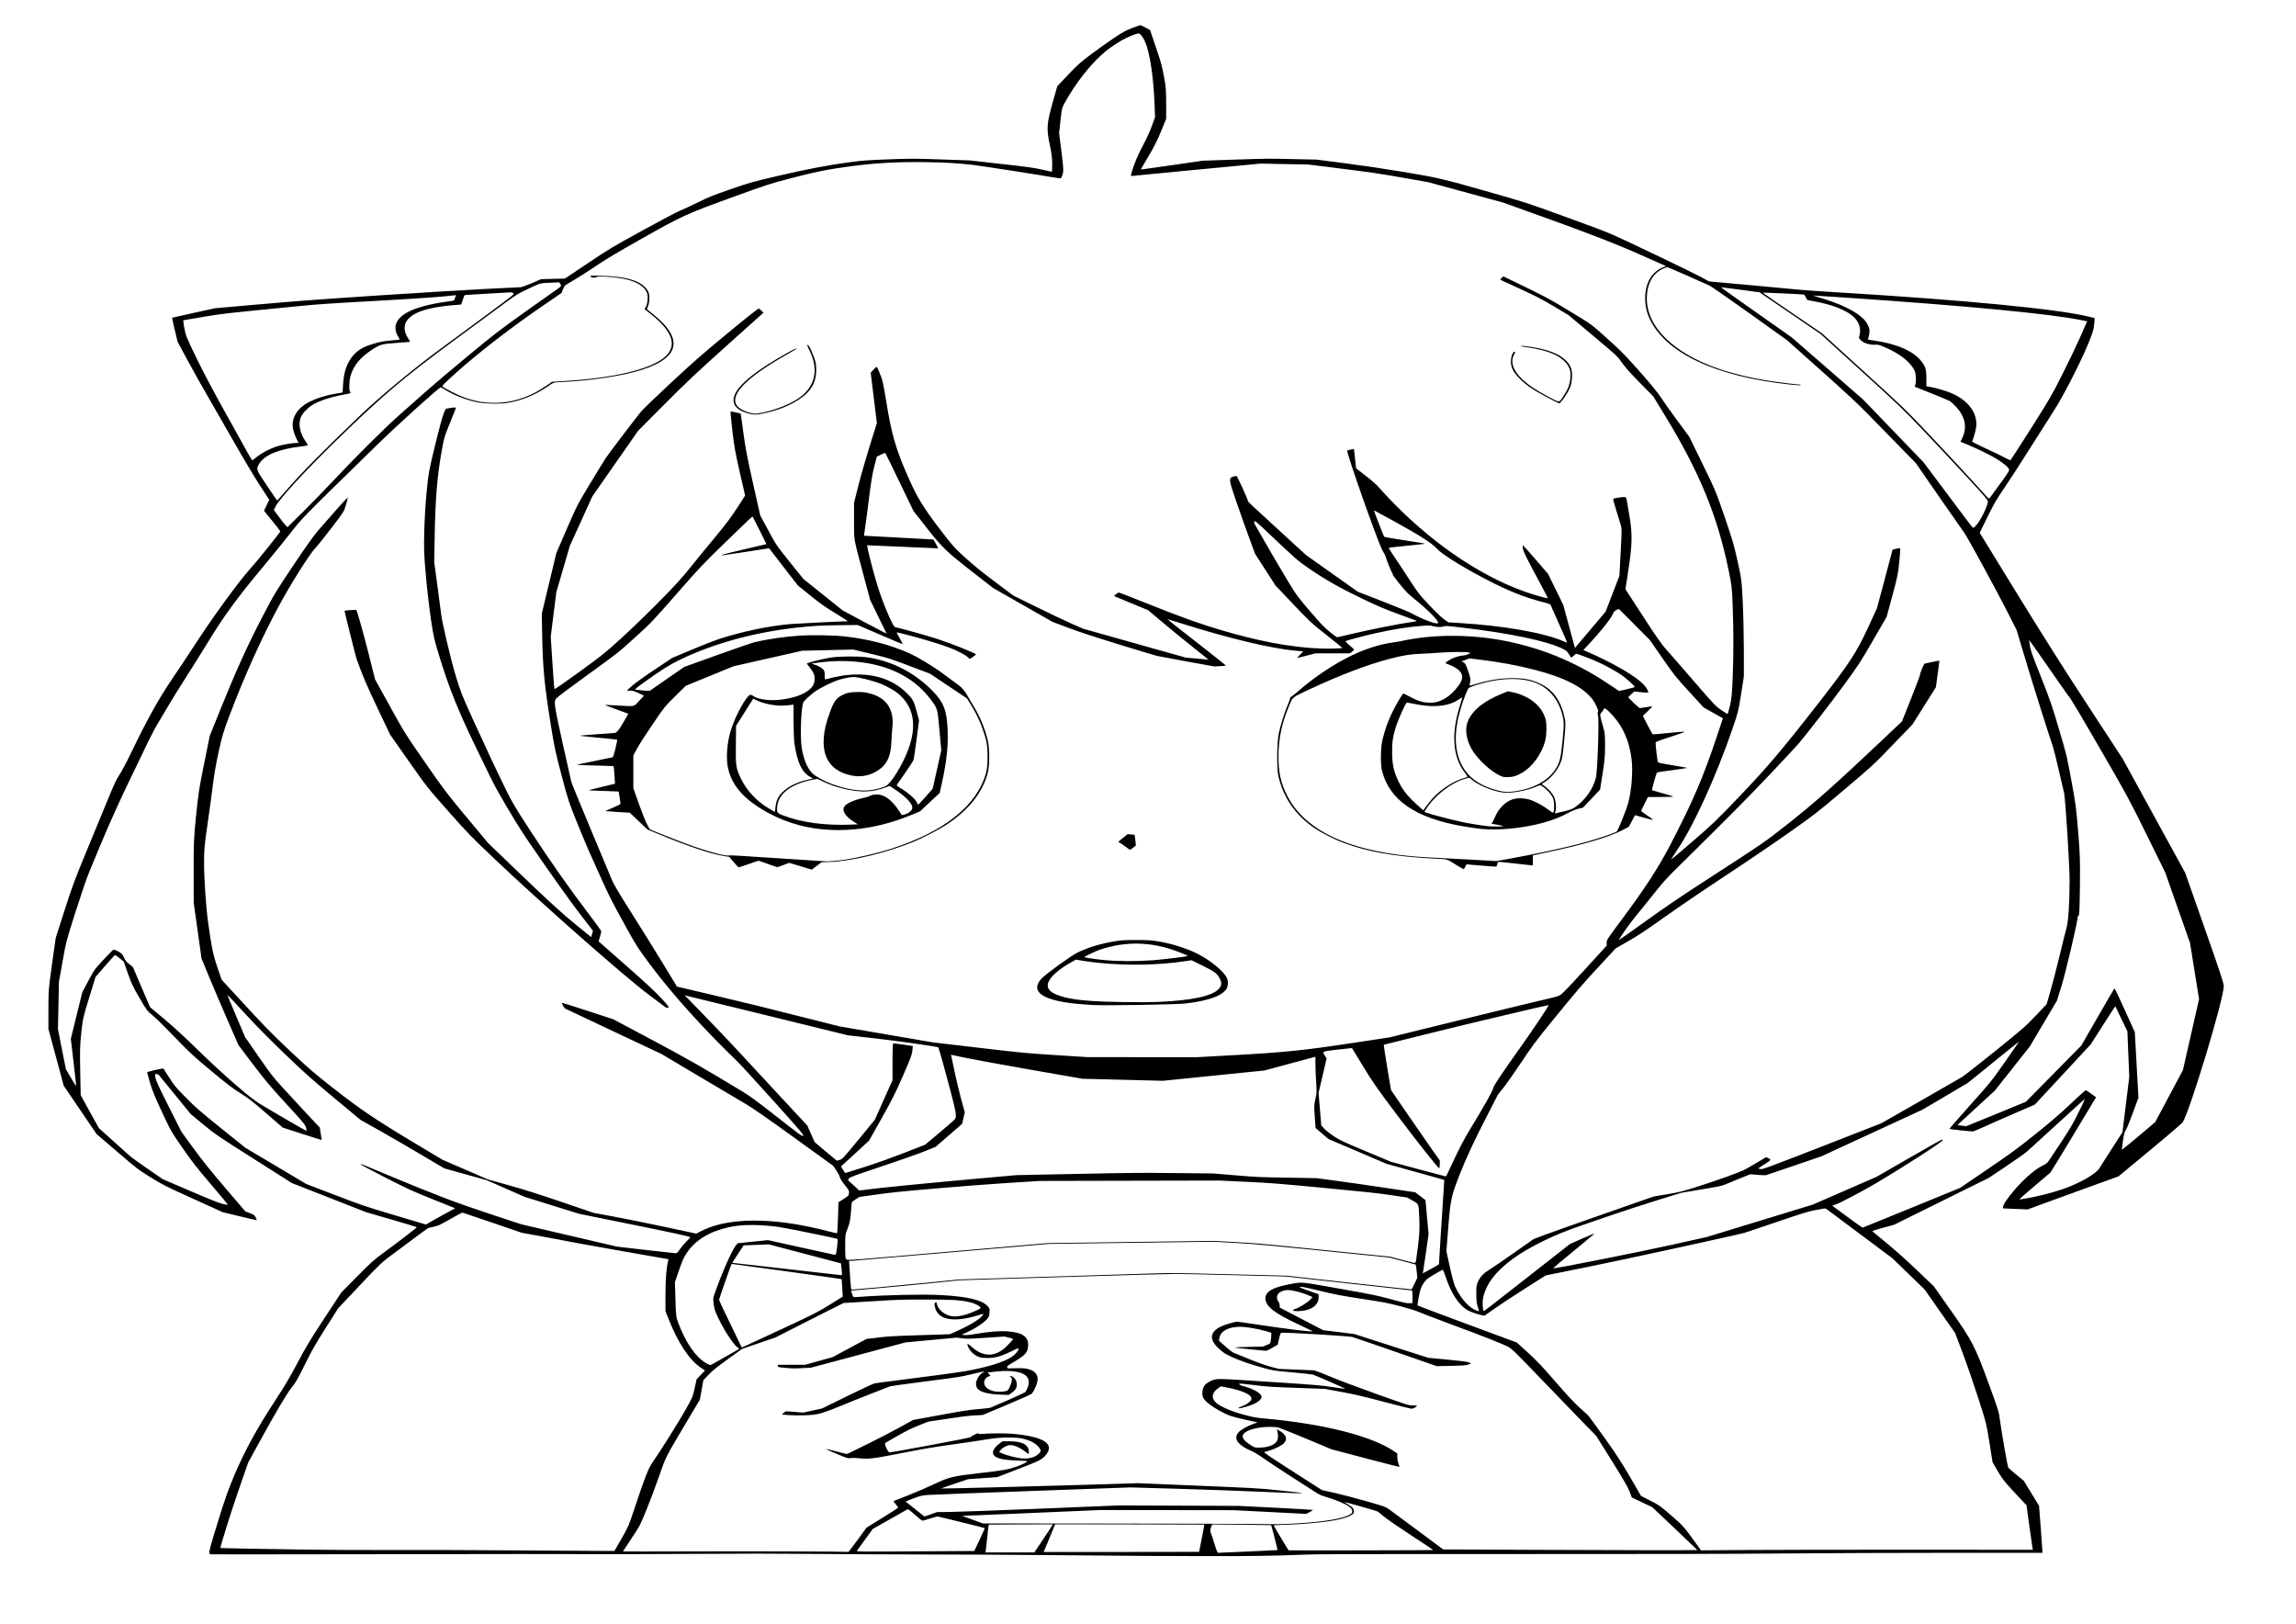 <?xml version="1.0" encoding="UTF-8"?>
<svg width="297mm" height="210mm" version="1.1" viewBox="0 0 1052.4 744.09" xmlns="http://www.w3.org/2000/svg">
<g transform="translate(0 -308.27)">
<path d="m524.23 1021.3c-3.338-0.027-21.626-0.183-40.641-0.345-19.015-0.162-45.91-0.302-59.766-0.312-13.857-0.01-36.117-0.118-49.468-0.241-18.03-0.167-33.073-0.17-58.479-0.014-18.813 0.116-40.494 0.16-48.181 0.097-7.687-0.062-43.188-0.049-78.891 0.03-35.703 0.079-71.118 0.123-78.699 0.097l-13.783-0.047-0.361-0.54c-0.282-0.422 0.547-3.471 3.789-13.94 3.429-11.073 4.757-14.842 7.65-21.705 4.604-10.923 10.441-21.617 18.505-33.903 4.445-6.772 6.963-11.015 10.506-17.706 3.87-7.308 5.962-10.781 12.343-20.486l7.683-11.686 7.212-7.297c6.427-6.503 7.716-7.666 11.846-10.685 7.525-5.502 15.516-11.652 15.516-11.941 0-0.102-5.222-1.694-11.605-3.539l-11.605-3.353-33.982-13.324-17.495-11.102c-17.102-10.852-17.624-11.208-23.222-15.841l-5.727-4.74-7.081-8.691c-3.894-4.78-7.243-8.879-7.441-9.11-0.198-0.231-0.695-0.465-1.104-0.522-0.717-0.099-0.736-0.041-0.517 1.581 0.175 1.301 1.555 4.32 6.078 13.3l5.852 11.617 5.58 7.648c3.976 5.45 8.186 10.693 14.652 18.245l9.073 10.598 2.09 0.797c1.931 0.736 2.133 0.887 2.657 1.982 0.312 0.652 0.518 1.21 0.458 1.242-0.06 0.031-3.594-0.783-7.855-1.809l-7.746-1.866-13.549-6.154c-12.984-5.898-13.795-6.307-19.461-9.807-5.732-3.542-6.198-3.898-15.345-11.742l-9.433-8.089-7.541-11.089-7.541-11.089-7.006-26.008v-8.934c0-8.724 0.039-9.215 1.671-20.845l1.671-11.911 4.001-12.506c3.566-11.146 4.721-14.243 10.623-28.479 3.642-8.785 8.048-19.458 9.791-23.718 2.329-5.692 3.598-8.36 4.786-10.068 0.889-1.278 3.295-5.808 5.345-10.068 7.232-15.024 12.613-24.725 18.579-33.495 2.97-4.366 8.174-12.207 11.564-17.425 7.403-11.392 19.335-27.73 24.108-33.011 3.401-3.762 14.154-17.129 14.154-17.595 0-0.135-1.68-2.308-3.734-4.83l-3.734-4.585 1.201-2.517 1.201-2.517-4.29-6.583c-2.359-3.621-7.413-12.072-11.23-18.781-3.817-6.709-9.199-16.075-11.96-20.813-2.761-4.739-7.161-12.58-9.777-17.425l-4.757-8.809-1.317-5.486c-0.725-3.017-1.262-5.512-1.195-5.544 0.067-0.032 4.509-1.021 9.869-2.198l9.746-2.139 20.964-1.847c17.285-1.523 26.934-2.24 54.985-4.086 18.711-1.231 40.847-2.571 49.191-2.978l15.17-0.739 2.116-0.739c1.164-0.406 3.212-1.235 4.551-1.841l2.435-1.102 11.031-0.28 10.439-6.99c9.995-6.693 11.066-7.334 25.151-15.072 8.091-4.445 15.823-8.524 17.182-9.064 1.359-0.54 5.055-2.252 8.213-3.804 5.101-2.507 6.761-3.174 14.855-5.976 8.987-3.111 9.278-3.193 21.21-6.01 13.234-3.124 23.751-5.122 34.166-6.489 5.197-0.682 6.98-0.817 15.263-1.153 11.888-0.483 13.176-0.482 27.4 0.014l11.769 0.41 14.373 1.618c12.915 1.454 14.812 1.717 18.698 2.593 2.379 0.536 4.393 0.975 4.476 0.975 0.083 0 0.151-1.594 0.151-3.541 0-2.666-0.279-4.856-1.127-8.858-1.567-7.392-1.416-9.532 1.374-19.45l2.07-7.357 4.918-5.186c4.392-4.631 5.518-5.638 10.519-9.401 3.08-2.318 7.835-5.698 10.566-7.511 4.353-2.889 5.386-3.456 8.375-4.587 1.875-0.71 3.536-1.291 3.689-1.291s1.219 0.501 2.366 1.113l2.087 1.113 2.4 7.067c2.809 8.27 2.871 8.495 4.07 14.801 0.794 4.174 0.919 5.782 0.919 11.838v7.008l-2.377 5.78c-1.814 4.412-3.2 7.156-5.856 11.588-1.914 3.194-3.43 5.833-3.371 5.865 0.06 0.031 6.46-0.868 14.223-2l14.115-2.057 14.896-0.501c14.395-0.484 15.273-0.492 26.113-0.25l11.218 0.251 12.689 1.63c8.151 1.047 17.539 2.429 26.252 3.866 15.989 2.637 19.366 3.416 38.295 8.834 20.211 5.785 17.759 4.991 37.699 12.214 12.563 4.551 16.858 6.184 21.148 8.041 5.461 2.363 36.381 17.181 40.099 19.217l3.688 2.019 20.035 1.814c11.019 0.998 21.028 1.929 22.242 2.07 1.214 0.14 8.06 0.607 15.215 1.038 59.323 3.57 101.97 7.668 116.4 11.188l2.885 0.704-0.247 2.817c-0.216 2.466-0.567 3.601-2.812 9.109-3.303 8.103-11.539 24.209-15.397 30.107-1.602 2.449-6.404 10.009-10.672 16.8-4.268 6.791-9.738 15.242-12.156 18.781-3.716 5.438-4.939 7.543-7.911 13.61l-3.515 7.177 16.94 27.577c11.782 19.181 21.759 34.946 32.768 51.779l15.828 24.202 28.66 52.276 8.846 25.17c6.997 19.909 8.843 25.496 8.832 26.732-0.057 6.06-15.328 56.653-18.844 62.427-0.361 0.594-10.704 9.326-24.943 21.061l-4.529 3.732-9.044 3.262c-4.974 1.794-14.34 5.196-20.814 7.56l-11.769 4.298-2.575-0.108c-1.416-0.059-3.94-0.164-5.609-0.233l-3.034-0.125v-0.617c0-0.796 0.82-2.238 2.647-4.657 4.804-6.359 11.268-12.34 15.545-14.384 1.459-0.697 2.089-1.183 2.685-2.073 9.537-14.235 10.238-15.366 13.365-21.575 1.793-3.56 3.193-6.508 3.112-6.551-0.204-0.108 0.166-0.438-13.095 11.669-6.532 5.963-12.579 11.468-13.437 12.233-0.858 0.765-5.126 3.774-9.484 6.688l-7.923 5.297-43.406 21.475-4.973 1.355c-2.735 0.745-4.976 1.425-4.98 1.511-3e-3 0.086 0.88 0.87 1.964 1.742 7.017 5.652 12.43 10.403 18.909 16.596l7.397 7.071 7.697 10.952c9.951 14.158 11.069 16.323 17.484 33.861 4.5 12.303 4.577 12.558 5.178 17.232 0.557 4.331 3.325 20.198 3.652 20.929 0.076 0.17 1.716 1.608 3.645 3.195l3.507 2.885 6.981 11.423 0.782 10.068c0.43 5.537 0.779 10.395 0.775 10.794l-8e-3 0.726h-42.02c-23.111 0-57.826 0.133-77.144 0.294-25.79 0.214-58.631 0.284-123.58 0.264-78.051-0.024-89.362 0.01-96.178 0.284-13.994 0.563-23.642 0.703-45.422 0.66-11.834-0.023-24.247-0.065-27.584-0.092zm47.793-2.008c7.392-0.328 13.482-0.618 13.533-0.645 0.122-0.065-2.751-11.36-2.909-11.435-0.067-0.032-6.174-0.122-13.57-0.199l-13.447-0.141-0.449 1.135c-0.517 1.307-0.541 2.245-0.08 3.071 0.178 0.319 0.877 2.432 1.553 4.694s1.386 4.114 1.578 4.114c0.192 0 6.398-0.268 13.79-0.595zm-93.621-6.013c2.36-3.528 4.244-6.427 4.187-6.442-0.057-0.015-6.675 0-14.706 0.044l-14.602 0.07-0.189 0.806c-0.104 0.443-0.363 2.679-0.575 4.968-0.212 2.289-0.485 4.794-0.607 5.566l-0.221 1.404h11.211 11.211l4.291-6.415zm-85.29 0.663 4.046-5.558 7.264-4.5c3.995-2.475 7.264-4.599 7.264-4.719s-0.509-0.83-1.131-1.576c-0.622-0.746-1.077-1.378-1.011-1.405 0.066-0.026 3.016-1.186 6.556-2.577 3.54-1.391 8.709-3.606 11.485-4.921 7.564-3.582 8.798-3.885 21.968-5.391 10.986-1.256 12.604-1.553 16.962-3.109 1.977-0.706 4.386-1.964 4.386-2.291 0-0.087-1.862-0.209-4.138-0.272-6.305-0.174-9.669-0.865-11.054-2.271-1.345-1.365-0.287-3.62 2.702-5.756l1.151-0.823h2.922c5.896 0 8.696 1.359 9.074 4.405 0.096 0.772 0.077 1.404-0.041 1.404-0.118 0-0.743-0.414-1.388-0.92-2.484-1.947-5.192-3.146-7.106-3.146-1.337 0-3.304 1.002-4.258 2.169l-0.826 1.01 1.423 0.635c2.202 0.983 7.121 2.195 9.421 2.32 2.664 0.145 4.968-0.383 6.486-1.486 1.735-1.261 2.056-1.972 1.368-3.034-1.356-2.095-3.879-3.596-7.532-4.484-1.651-0.401-2.783-0.518-5.63-0.581-4.244-0.094-7.23 0.155-12.431 1.033-2.127 0.359-8.832 1.351-14.901 2.204-8.824 1.241-13.317 2.002-22.435 3.804-13.26 2.621-15.561 2.91-19.624 2.472-1.95-0.21-3.092-0.24-4.09-0.107-1.378 0.184-1.409 0.175-6.582-1.966-2.858-1.183-5.046-2.178-4.862-2.21 0.184-0.032 2.333 0.469 4.776 1.113 2.443 0.645 4.589 1.172 4.77 1.172 0.181 0 0.97-0.327 1.753-0.727 0.783-0.4 4.568-2.26 8.412-4.135 3.843-1.875 9.989-5.054 13.658-7.066l6.67-3.658 12.501-2.285c10.886-1.99 13.137-2.336 17.421-2.682 2.706-0.218 5.168-0.506 5.471-0.64 0.303-0.134 3.945-1.704 8.091-3.488 4.289-1.846 7.728-3.472 7.976-3.772 0.24-0.29 0.717-1.255 1.059-2.144 2.243-5.826-3.503-8.445-15.51-7.069l-2.981 0.342 0.774 0.776c0.595 0.597 0.663 0.798 0.294 0.869-1.707 0.329-2.842 1.881-2.534 3.465 0.485 2.491 3.82 4.008 8.077 3.672 2.398-0.189 2.833-0.444 3.583-2.103 1.092-2.412 1.292-3.928 0.592-4.49-0.782-0.628-0.75-0.742 0.14-0.492 1.301 0.366 2.316 1.714 2.497 3.316 0.201 1.773-0.429 2.923-2.363 4.311l-1.32 0.947-3.36-0.118c-8.207-0.289-11.636-1.745-11.636-4.942 0-1.758 1.478-4.262 2.985-5.055 0.565-0.298 0.943-0.586 0.838-0.641-0.104-0.055-2.671 0.499-5.704 1.231-5.175 1.249-6.218 1.419-16.988 2.779-6.311 0.797-13.5 1.748-15.975 2.115l-4.501 0.667-9.291 3.633c-5.11 1.998-11.349 4.506-13.865 5.573-2.515 1.067-5.933 2.352-7.594 2.855-2.687 0.814-3.415 0.941-6.596 1.152-3.322 0.22-7.492 0.17-10.921-0.132l-1.364-0.12 0.812-0.749c0.447-0.412 1.012-0.75 1.257-0.75 0.245 0 2.083 0.135 4.085 0.302l3.64 0.303 8.653-1.904 11.382-5.596c6.26-3.078 11.909-5.715 12.553-5.862 0.644-0.146 3.902-0.597 7.24-1.002 11.003-1.333 31.083-4.032 34.561-4.646 9.862-1.739 17.555-4.117 21.193-6.549 1.694-1.132 3.093-2.776 3.093-3.634 0-0.455-0.236-0.38-2.828 0.894-5.291 2.601-8.105 3.368-11.955 3.257-2.081-0.06-2.675-0.161-3.836-0.656-0.756-0.322-1.913-1.098-2.573-1.725-1.28-1.216-2.583-3.613-2.161-3.972 0.148-0.126 0.837 0.307 1.649 1.039 2.057 1.853 3.308 2.647 5.133 3.257 3.202 1.07 6.023 0.568 9.181-1.634 1.424-0.993 4.816-4.492 4.816-4.968 0-0.127-0.877-0.442-1.948-0.7l-1.948-0.469-8.442 0.562c-8.154 0.543-8.526 0.552-10.899 0.252l-2.457-0.31-23.547 2.191-43.26 11.578-4.046 0.221c-3.5 0.191-4.529 0.175-7.632-0.119-3.517-0.333-3.586-0.35-3.586-0.876v-0.536h6.265 6.265l12.663-3.539 15.447-8.307 5.333-0.64c4.854-0.582 6.573-0.68 19.125-1.084l13.792-0.444 3.52-1.59c6.208-2.803 10.858-5.729 11.574-7.283l0.242-0.524-2.868 0.86c-5.155 1.546-9.444 2.071-12.77 1.562-3.816-0.584-6.101-2.619-6.661-5.933-0.154-0.91-0.074-1.369 0.283-1.626 0.446-0.321 0.519-0.25 0.703 0.687 0.504 2.568 3.646 5.139 6.826 5.587 2.894 0.407 6.835-0.533 11.628-2.775 1.782-0.834 1.803-0.856 1.329-1.46-0.656-0.834-3.047-1.87-5.373-2.328-4.6-0.906-7.731-1.074-19.834-1.065-10.885 8e-3 -11.989 0.044-24.367 0.793l-12.966 0.784-2.298 1.14c-1.264 0.627-8.315 4.191-15.67 7.919l-13.372 6.779-15.184 5.2-6.513 4.696c-4.957 3.574-7.078 5.289-8.874 7.177l-2.361 2.482-1.603 8.903-4.552 7.649c-11.622 19.528-10.915 18.155-14.157 27.495-1.608 4.632-4.246 11.646-5.862 15.586-2.816 6.865-3.101 7.405-6.816 12.939-2.132 3.176-3.877 5.821-3.877 5.877 0 0.056 14.689 0.049 32.642-0.016 25.734-0.093 69.677 0.055 70.708 0.238 0.101 0.018 2.005-2.469 4.23-5.525zm156.51 5.51c1.7-8.404 2.478-12.451 2.401-12.492-0.054-0.029-15.465-0.073-34.247-0.097l-34.15-0.044-2.296 5.615c-1.263 3.088-2.453 5.941-2.644 6.341l-0.348 0.726h35.637c19.6 0 35.641-0.022 35.646-0.048zm-123.16-0.274 20.107-0.128 2.468-5.203c1.357-2.862 2.403-5.237 2.323-5.28-0.362-0.19-21.226-5.331-21.637-5.331-0.254 0-1.833 0.436-3.507 0.968-1.675 0.532-3.208 0.968-3.408 0.968-0.2 0-1.745-1.219-3.434-2.71-2.866-2.529-3.11-2.687-3.66-2.372-0.324 0.186-3.981 2.255-8.127 4.597l-7.537 4.26-3.523 4.84c-1.938 2.662-3.64 4.993-3.782 5.179-0.309 0.404 1.562 0.415 33.719 0.21zm-141.59-5.777c3.041-5.287 3.369-6.038 5.638-12.875 5.132-15.469 6.621-19.281 8.671-22.202 3.484-4.964 12.1-18.706 15.225-24.282 2.973-5.306 3.139-5.704 3.991-9.587l0.889-4.052 3.866-4.093-1.633-1.056c-5.349-3.457-10.644-11.351-15.018-22.391l-1.478-3.731v-7.755c0-6.879 0.434-12.193 1.26-15.411l0.158-0.618-19.007-3.327c-10.454-1.83-19.751-3.486-20.662-3.681-0.91-0.195-7.53-1.437-14.712-2.761l-13.057-2.407-13.328-4.571c-7.33-2.514-13.487-4.593-13.683-4.621-0.195-0.027-2.71 1.301-5.589 2.952-4.699 2.694-5.463 3.051-7.47 3.485-1.229 0.266-2.421 0.548-2.649 0.627-0.228 0.079-3.691 2.605-7.695 5.615-4.005 3.01-8.767 6.56-10.582 7.89-2.886 2.114-4.535 3.725-13.13 12.814l-9.829 10.396-5.758 9.065c-4.624 7.279-6.511 10.595-9.579 16.836-3.143 6.393-4.194 8.231-5.925 10.358-2.307 2.837-7.616 11.809-15.273 25.813l-4.76 8.705-4.243 12.205c-3.56 10.242-8.753 26.801-8.457 26.967 0.145 0.081 19.41 0.43 39.196 0.71 11.71 0.166 27.296 0.236 40.825 0.185 12.036-0.046 37.855 0.038 57.376 0.188 19.521 0.149 37.224 0.261 39.341 0.248l3.849-0.023 3.229-5.615zm372.08 5.217c0.073-0.035-4.376-2.998-9.886-6.584-5.542-3.607-11.168-7.484-12.591-8.675-1.415-1.185-2.841-2.299-3.17-2.475-0.564-0.303-14.449-4.229-14.956-4.229-0.13 0 0.501 0.432 1.403 0.961 2.134 1.249 2.841 2.067 2.841 3.284 0 0.894-0.15 1.077-1.532 1.867-1.872 1.069-5.448 2.01-10.242 2.696-5.037 0.72-14.104 1.44-19.948 1.584-2.781 0.069-5.057 0.202-5.057 0.297 0 0.172 6.599 11.193 6.823 11.395 0.124 0.111 66.083-0.01 66.316-0.118zm121.06 0c0-0.056-4.654-4.5-10.341-9.875l-10.342-9.772-4.687-2.229-4.687-2.229-0.999-2.659c-0.737-1.963-2.871-5.656-8.151-14.109l-7.153-11.45-5.111-5.201c-2.811-2.86-11.469-11.822-19.24-19.915-13.085-13.627-14.276-14.792-16.12-15.755-2.668-1.394-10.716-4.559-26.414-10.385-7.162-2.658-13.783-5.193-14.713-5.633-1.018-0.482-4.202-1.462-7.997-2.462-5.895-1.554-7.045-1.776-17.653-3.413-10.332-1.594-12.061-1.924-19.335-3.692-6.173-1.5-8.205-1.913-8.941-1.816-0.865 0.114-0.532 0.274 3.667 1.75l4.619 1.624v1.389c0 2.806-2 4.908-5.557 5.842-2.564 0.673-6.212 0.695-6.212 0.038 0-0.13 0.434-0.359 0.965-0.509 1.677-0.473 5.604-2.886 6.833-4.2l1.182-1.264-1.272-0.563c-3.468-1.535-7.808-2.674-10.182-2.672-1.586 2e-3 -3.374 0.689-4.16 1.601-0.883 1.024-0.926 2.63-0.097 3.584 0.344 0.396 0.634 1.199 0.644 1.785l0.018 1.065 19.948 10.383 6.981 0.83c3.84 0.456 7.13 0.874 7.312 0.929 0.182 0.054 7.862 2.523 17.066 5.486l16.735 5.386 8.502 0.804c6.399 0.605 8.846 0.916 9.894 1.257l1.392 0.453-1.048 0.44c-1.275 0.535-2.144 0.608-9.209 0.768l-5.549 0.126-18.984-6.606c-10.441-3.633-19.364-6.69-19.829-6.792-1.906-0.42-27.02-1.939-32.125-1.943-0.694 0-0.803 0.215-1.381 2.731l-0.628 2.731-2.46 1.447c-2.1 1.235-2.598 1.433-3.4 1.348-0.517-0.054-3.957-0.386-7.645-0.736-3.688-0.35-6.501-0.694-6.253-0.764 0.249-0.07 3.266-0.19 6.705-0.266l6.253-0.138 1.696-0.679c1.696-0.679 1.696-0.679 1.931-2.141 0.129-0.804 0.235-1.924 0.235-2.488v-1.026l-2.465-0.726c-3.822-1.125-9.029-2.001-11.879-1.998-5.33 5e-3 -8.878 1.926-9.443 5.111l-0.223 1.255 2.82 2.496c1.551 1.373 3.188 2.673 3.638 2.888 0.45 0.216 3.767 1.581 7.371 3.035 4.364 1.76 7.743 2.956 10.114 3.58l3.561 0.937 6.069 0.238c3.338 0.131 6.565 0.264 7.172 0.295 0.607 0.032 1.623 0.067 2.257 0.079 0.903 0.017 2.582 0.623 7.724 2.791 3.855 1.625 12.678 4.945 21.35 8.035 14.467 5.155 14.819 5.266 16.621 5.266 1.013 0 1.923 0.07 2.022 0.154 0.308 0.262-1.62 1.395-2.373 1.395-0.391 0-6.143-1.43-12.781-3.178-9.992-2.631-13.358-3.414-19.55-4.551l-7.48-1.373-12.905-0.467c-12.263-0.443-13.232-0.507-19.461-1.275-3.606-0.445-6.641-0.763-6.746-0.708-0.474 0.25 0.376 0.865 1.628 1.178 4.149 1.038 7.767 2.943 8.38 4.413 0.649 1.555-1.731 3.392-6.269 4.839-3.669 1.17-5.922 1.211-2.739 0.05 1.868-0.681 3.618-1.832 4.245-2.791 1.355-2.07-2.967-4.351-11.163-5.89l-2.668-0.501-1.276 0.916c-2.607 1.87-3.105 4.181-1.319 6.119 1.991 2.161 7.408 4.512 14.605 6.34 3.038 0.771 4.541 1.021 8.091 1.345 26.886 2.452 48.525 7.884 58.993 14.809l1.824 1.207v1.654c0 0.91 0.251 2.283 0.558 3.051 0.307 0.768 0.491 1.432 0.408 1.476-0.083 0.043-7.113-1.754-15.623-3.994l-15.473-4.074-11.834-4.962c-6.509-2.729-12.348-5.039-12.977-5.134-0.629-0.095-2.312-0.173-3.741-0.173-4.86 0-9.907 1.275-11.499 2.904-1.477 1.512-0.615 3.095 2.948 5.413 1.773 1.154 1.825 1.17 3.67 1.17 2.792 0 4.715-0.379 6.392-1.261 2.286-1.201 2.895-2.752 2.28-5.806l-0.273-1.355 1.277 0.754c3.03 1.789 3.712 3.804 1.917 5.661-1.105 1.142-4.207 2.68-6.99 3.464-1.051 0.296-1.964 0.561-2.029 0.588-0.346 0.143 2.832 2.285 14.064 9.478l12.393 7.936 5.772 1.288c3.175 0.708 9.706 2.415 14.514 3.794 8.108 2.324 8.85 2.582 10.237 3.553 0.822 0.576 6.793 4.989 13.269 9.808l11.773 8.761 7.781 0.028c4.279 0.016 19.449 0.085 33.71 0.155 35.295 0.173 75.03 0.226 75.03 0.101zm98.877-0.153 54.926 0.034-0.231-1.099c-0.127-0.605-0.787-5.199-1.466-10.21l-1.235-9.111-3.107-3.281c-6.63-7.001-7.939-8.61-10.227-12.574l-2.235-3.872-1.419-8.906c-1.417-8.9-1.421-8.915-5.283-20.91-2.126-6.602-5.354-15.925-7.176-20.717l-3.311-8.713-13.978-19.942-14.81-14.327-14.963-11.166c-8.23-6.141-15.129-11.295-15.331-11.451-0.313-0.243-1.007-0.16-4.68 0.559-3.901 0.764-5.619 1.289-18.022 5.518-7.54 2.571-14.129 4.788-14.641 4.928-4.471 1.218-55.499 12.32-71.252 15.503l-19.958 4.032-9.896 6.301c-5.443 3.466-11.666 7.564-13.829 9.109-2.164 1.544-4.06 2.879-4.214 2.967-0.54 0.308-5.651-1.235-7.619-2.3-4.198-2.273-7.954-8.018-10.512-16.08-0.47-1.48-1.01-2.65-1.202-2.601-0.191 0.049-1.958 1.051-3.926 2.226-3.392 2.025-3.645 2.238-4.849 4.073-1.068 1.627-1.397 2.564-2.064 5.865-0.436 2.161-0.713 4.039-0.615 4.173 0.098 0.134 10.368 4.017 22.823 8.628l22.645 8.384 5.039 4.569c4.111 3.727 6.461 6.208 12.762 13.47 5.336 6.15 8.739 9.803 11.01 11.819 1.808 1.605 3.58 3.223 3.938 3.596 0.358 0.373 3.676 4.903 7.374 10.068 5.322 7.433 7.778 11.204 11.782 18.089l5.058 8.698 4.214 2.144c4.079 2.075 4.384 2.29 9.498 6.694 5.505 4.74 5.892 5.174 11.206 12.548l2.555 3.545 21.148-0.157c11.631-0.087 45.865-0.141 76.074-0.122zm-395.83-7.824c-0.122-0.065-0.209 0.05-0.193 0.254 0.018 0.226 0.105 0.272 0.222 0.117 0.106-0.14 0.093-0.307-0.029-0.371zm113.21-4.233c12.489-0.718 21.135-2.131 24.29-3.97 1.302-0.759 1.373-0.865 1.221-1.832-0.131-0.829-0.452-1.229-1.676-2.082-1.731-1.207-6.249-3.07-10.242-4.224-2.177-0.629-3.188-1.087-5.005-2.269-1.252-0.815-6.421-4.136-11.487-7.381s-10.651-6.937-12.412-8.204c-1.977-1.423-4.095-2.692-5.538-3.319-2.755-1.196-4.289-2.172-5.665-3.604-1.404-1.461-1.435-3.308-0.081-4.832 1.088-1.224 4.018-2.889 6.842-3.887l1.919-0.678-5.207-1.139c-2.864-0.626-6.127-1.463-7.252-1.859-2.889-1.016-7.234-3.446-9.874-5.522-2.604-2.047-3.262-3.372-2.912-5.862 0.29-2.064 1.151-3.215 3.216-4.302 3.023-1.592 1.659-1.596 27.484 0.094 21.648 1.417 22.976 1.527 28.546 2.363 3.213 0.482 5.991 0.85 6.175 0.818 0.267-0.047-12.308-5.563-14.778-6.483-0.345-0.129-4.568-0.592-9.385-1.03-9.565-0.869-8.922-0.75-17.42-3.229-5.517-1.609-11.753-4.167-14.013-5.748-0.778-0.544-2.078-1.643-2.889-2.442-3.964-3.903-3.416-7.261 1.571-9.621 1.83-0.866 6.293-2.189 7.385-2.189 0.315 0 4.581 0.606 9.48 1.347 13.222 1.999 24.514 3.377 25.108 3.065 0.076-0.04-2.848-1.463-6.499-3.162-11.051-5.143-15.097-8.319-15.159-11.898-0.054-3.118 3.323-5.093 11.19-6.547 5.861-1.083 4.396-1.216 22.992 2.095 15.504 2.761 16.941 3.057 23.502 4.833 6.054 1.639 7.172 1.879 8.367 1.799l1.379-0.093v-2.883c0-1.586-0.104-2.883-0.232-2.883-0.128 0-13.204-1.438-29.058-3.195l-28.826-3.195-23.077-0.594c-12.692-0.326-25.228-0.594-27.858-0.593-2.63 9e-5 -25.917 0.659-51.749 1.464l-46.967 1.464-12.063 1.238c-6.635 0.681-17.773 1.742-24.752 2.359-6.979 0.617-12.714 1.128-12.744 1.135-0.144 0.035 0.895 2.843 1.089 2.945 0.122 0.064 1.511 0.019 3.088-0.101 11.315-0.858 28.998-1.248 36.923-0.814 12.39 0.679 19.03 2.275 21.559 5.182 0.834 0.959 0.909 1.246 0.767 2.934-0.138 1.635-0.312 2.035-1.377 3.167-1.638 1.741-5.168 4.051-8.595 5.625l-2.814 1.292 1.318 0.13c0.974 0.096 2.244-0.026 4.867-0.468 6.928-1.168 11.108-1.495 15.21-1.189 6.303 0.471 9.134 2.352 9.107 6.052-0.025 3.523-1.022 4.7-6.897 8.151-2.551 1.498-2.896 1.786-2.671 2.227l0.258 0.506 3.694-0.069c3.058-0.057 3.974-4e-3 5.318 0.309 3.445 0.802 4.987 2.636 4.595 5.465-0.219 1.579-1.502 4.525-2.518 5.779-0.33 0.407-3.899 2.027-11.512 5.223l-11.034 4.632-2.207 0.143c-1.214 0.079-2.899 0.175-3.745 0.215-0.846 0.039-5.495 0.669-10.331 1.399l-8.793 1.328-4.46 1.789c-3.306 1.327-5.859 2.593-9.872 4.899l-5.413 3.109 0.087 0.886c0.086 0.87 1.299 3.078 1.86 3.384 0.374 0.204 37.172-6.656 37.172-6.93 0-0.116 0.828-0.639 1.839-1.164 1.377-0.714 1.839-0.864 1.839-0.596 0 0.31 0.206 0.341 1.563 0.236 4.359-0.337 10.828-0.357 14.252-0.046 13.335 1.214 18.695 4.229 15.711 8.837-1.55 2.394-3.077 3.34-9.2 5.703-3.036 1.171-7.364 2.845-9.619 3.718l-4.099 1.589-13.335 0.937-6.241 2.106c-3.432 1.158-6.195 2.132-6.139 2.163 0.208 0.118 42.755-0.968 66.09-1.687l24.157-0.745 13.357 0.556c43.83 1.823 40.557 1.65 50.872 2.702 10.834 1.105 11.039 1.131 10.611 1.343-0.172 0.085-7.761-0.188-16.864-0.607-9.103-0.419-26.647-1.054-38.986-1.41l-22.435-0.648-44.871 1.611c-24.679 0.886-46.245 1.718-47.924 1.85-2.877 0.225-3.265 0.316-6.718 1.575-2.329 0.849-3.571 1.419-3.407 1.565 0.317 0.282 8.269 6.588 8.44 6.694 0.068 0.042 1.402-0.39 2.965-0.958l2.842-1.034 5.351-0.032c2.943-0.018 21.736-0.705 41.762-1.528l36.411-1.496 54.801 0.216 16.853 0.859c9.269 0.473 16.957 0.914 17.085 0.981 0.128 0.067-0.505 0.507-1.405 0.976l-1.637 0.854-33.101-1.69-61.421-0.078-22.987 0.995c-12.643 0.547-26.864 1.146-31.602 1.33l-8.616 0.335 9.507 3.478 56.456 0.052c31.051 0.029 61.412 0.118 67.469 0.198 12.237 0.161 12.615 0.156 19.854-0.26zm-263.12-75.588c2.88-1.651 5.824-3.325 6.54-3.722 1.202-0.665 1.259-0.748 0.728-1.065-2.317-1.383-7.773-10.016-10.373-16.414-0.894-2.201-1.371-5.873-0.933-7.183 3.137-9.375 8.441-21.492 10.344-23.628l0.714-0.801 13.847-1.416 15.031 3.326c8.267 1.829 15.288 3.364 15.602 3.41 0.49 0.072 0.639-0.429 1.045-3.531 0.261-1.988 0.334-3.68 0.164-3.759-0.804-0.373-23.896-5.08-26.982-5.5-7.298-0.993-14.463-1.148-19.67-0.427-4.156 0.576-8.683 1.914-11.951 3.532-4.957 2.455-8.239 5.295-10.813 9.356-1.294 2.042-1.787 3.232-3.928 9.487l-1.16 3.388 0.247 7.938c0.242 7.784 0.268 7.995 1.349 10.842 3.408 8.982 7.941 15.558 12.556 18.216 1.015 0.585 1.971 1.038 2.125 1.007 0.154-0.031 2.636-1.406 5.516-3.057zm26.633-13.226c15.928-7.408 16.804-7.852 22.539-11.408l5.967-3.7-0.225-3.984c-0.124-2.191-0.272-4.013-0.328-4.049-0.057-0.036-3.137-0.486-6.845-0.999-3.708-0.514-14.994-2.08-25.08-3.479-10.086-1.4-18.389-2.518-18.451-2.485-0.191 0.101-5.735 15.905-5.76 16.419-0.013 0.266 2.315 5.259 5.172 11.095 2.857 5.836 5.195 10.66 5.195 10.721 0 0.16-0.252 0.275 17.816-8.129zm320.18-8.556c0-0.053-0.282-0.903-0.626-1.888-0.457-1.307-0.631-2.891-0.643-5.857-0.015-3.608 0.077-4.26 0.818-5.793 1.099-2.275 2.617-3.853 5.168-5.371 1.148-0.684 6.174-4.115 11.168-7.626l9.08-6.383 4.896-1.856c2.693-1.021 15.074-5.41 27.515-9.754l22.619-7.899 6.11-1.035c5.625-0.953 6.661-1.206 13.057-3.191 3.821-1.186 10.328-3.387 14.461-4.891 7.021-2.556 7.769-2.887 11.402-5.055 2.138-1.276 4.494-2.668 5.235-3.095l1.347-0.775 0.802 0.382c1.637 0.78 1.582 0.883-1.5 2.811-1.604 1.003-2.916 1.883-2.916 1.956 0 0.072 0.455 0.215 1.011 0.316 0.95 0.173 2.645-0.451 27.79-10.223 14.728-5.724 27.123-10.568 27.544-10.765 0.613-0.287 29.278-16.704 36.924-21.148 1.031-0.599 7.942-5.992 15.36-11.986 12.771-10.319 13.751-11.176 18.499-16.167l5.013-5.27 1.79-6.196c0.985-3.408 2.858-10.639 4.163-16.07 1.305-5.431 2.724-11.138 3.153-12.682 0.88-3.166 1.398-11.072 1.426-21.782 0.018-6.749-1.946-37.884-2.529-40.078-0.198-0.745-1.282-5.407-2.409-10.358-1.127-4.952-2.369-9.918-2.759-11.036-1.887-5.408-9.2-28.614-12.693-40.272l-3.915-13.069-4.786-9.39c-4.845-9.506-17.018-31.828-19.005-34.85-0.595-0.905-1.692-2.473-2.438-3.485-0.746-1.012-5.542-7.895-10.658-15.295l-9.302-13.456-8.264-8.422c-4.545-4.632-10.799-11.036-13.897-14.231-4.035-4.161-10.057-9.753-21.233-19.718l-15.601-13.909-17.109-12.229c-9.41-6.726-17.714-12.489-18.454-12.808s-5.282-2.344-10.094-4.502c-4.812-2.157-8.998-3.922-9.303-3.922-0.305 0-1.358 0.396-2.342 0.88-4.448 2.19-6.994 7.085-6.994 13.447 0 13.059 12.194 25.015 32.793 32.152 6.607 2.289 15.507 4.408 24.012 5.715 3.685 0.567 12.584 1.63 13.641 1.63 0.167 0 0.128 0.092-0.086 0.205-0.273 0.144-1.77 0.055-5.038-0.299-33.971-3.684-56.751-14.423-64.076-30.206-1.343-2.894-1.996-5.958-1.994-9.352 5e-3 -7.068 3.097-12.228 8.553-14.276l1.015-0.381-10.026-4.47c-12.531-5.587-25.322-10.572-47.499-18.514l-17.327-6.205-34.189-9.303-11.961-2.104c-10.16-1.788-14.285-2.396-27.403-4.039l-15.442-1.935-22.077-0.435-8.091 0.792c-4.45 0.436-16.532 1.581-26.849 2.545-10.317 0.964-19.75 1.88-20.964 2.035-3.571 0.456-3.619 0.447-3.329-0.624 1.074-3.972 3.091-8.877 5.353-13.021 1.55-2.839 3.191-6.415 4.086-8.906l1.496-4.163-0.224-5.712c-0.509-13.001-2.203-24.052-4.445-28.994-0.854-1.883-1.973-3.376-2.709-3.615-0.184-0.06-1.221 0.206-2.304 0.591-4.505 1.6-10.13 5.046-14.399 8.821-5.953 5.263-12.571 13.789-17.16 22.108-1.465 2.656-1.488 2.747-2.11 8.397l-0.629 5.712 1.065 8.546c0.944 7.573 1.012 8.734 0.597 10.202-0.258 0.911-0.602 1.771-0.765 1.91-0.236 0.201-1.011 0.13-3.742-0.343-7.042-1.218-33.345-5.308-36.362-5.654-7.125-0.818-13.333-1.18-22.13-1.291-12.855-0.162-22.965 0.395-34.166 1.883-10.547 1.401-16.598 2.633-29.032 5.911-8.235 2.171-9.387 2.548-24.414 7.99-21.942 7.947-23.75 8.771-42.537 19.377-11.508 6.497-16.247 9.329-20.896 12.488-3.307 2.247-7.675 5.044-9.706 6.215-2.031 1.171-3.944 2.331-4.251 2.577-0.307 0.246-0.821 1.136-1.144 1.978l-0.586 1.53-9.963 6.832c-13.28 9.106-28.681 21.03-38.076 29.48-5.8 5.217-6.823 6.25-6.498 6.57 0.888 0.873 7.295 4.097 10.031 5.047 5.126 1.78 8.827 2.425 13.922 2.425 7.371 0 14.88-2.249 21.463-6.429 1.984-1.26 4.22-2.781 4.7-3.199 0.028-0.024 2.44-0.181 5.362-0.35 22.36-1.292 39.216-5.199 45.972-10.658 6.346-5.127 4.368-11.815-5.905-19.968l-2.979-2.365 0.613-0.927c0.8-1.209 1.132-5.017 0.563-6.457-1.751-4.431-8.505-7.03-19.418-7.472-2.619-0.106-3.16-0.075-3.775 0.218-0.914 0.435-2.421 0.263-2.705-0.309-0.206-0.414-0.187-0.416 4.829-0.309 12.294 0.261 19.297 2.611 21.59 7.245 0.716 1.446 0.703 4.581-0.025 6.545l-0.575 1.549 2.689 2.141c15.187 12.089 12.189 21.209-8.768 26.682-8.312 2.171-21.136 3.966-31.942 4.471-4.903 0.229-4.707 0.18-6.944 1.744-6.19 4.33-12.982 7.075-19.696 7.962-3.308 0.437-9.29 0.299-12.53-0.288-4.84-0.878-11.052-3.207-14.885-5.579-1.169-0.723-2.242-1.339-2.385-1.369-0.613-0.126-19.392 16.817-28.599 25.804-35.989 35.129-34.517 33.63-40.509 41.248-3.012 3.829-8.744 10.883-12.738 15.675-11.489 13.787-17.558 22.071-24.449 33.376-3.221 5.284-7.941 12.83-10.49 16.77-2.549 3.94-6.375 10.126-8.503 13.747-2.128 3.621-4.352 7.367-4.943 8.325-1.079 1.751-4.315 8.148-6.218 12.294-0.562 1.225-2.603 5.45-4.534 9.39-5.389 10.992-10.97 23.296-14.974 33.011-1.997 4.845-4.38 10.574-5.296 12.731-0.916 2.157-3.647 10.129-6.069 17.716-4.3 13.468-4.444 14.015-6.063 23.088l-1.659 9.293-0.221 10.842-0.221 10.842 3.632 18.393 2.316 3.916c1.274 2.154 2.356 3.895 2.404 3.87 0.048-0.025-0.485-4.924-1.186-10.886l-1.274-10.84 5.242-21.298 2.702-5.131c2.649-5.031 2.784-5.22 6.92-9.706 2.32-2.517 4.413-4.639 4.652-4.717 0.497-0.162 2.63 0.852 3.697 1.758 0.387 0.328 0.96 1.243 1.274 2.033 0.427 1.074 0.997 1.774 2.262 2.778l1.691 1.342 7.892 18.44 6.368 5.314c4.239 3.538 9.312 8.194 15.177 13.93 11.032 10.79 23.689 21.872 28.188 24.68 4.411 2.753 21.843 12.883 22.014 12.793 0.077-0.041-0.06-0.756-0.305-1.59-0.402-1.366-1.3-2.445-9.079-10.906-7.329-7.972-9.63-10.706-15.235-18.103l-6.602-8.713-5.15-11.81c-2.833-6.496-6.644-15.426-8.469-19.845l-3.319-8.035-3.595-25.557-0.013-14.394c-0.012-13.504 0.056-15.084 1.104-25.557 1.004-10.033 1.377-12.446 3.689-23.844l2.572-12.682 4.79-11.907c6.974-17.337 12.496-29.534 19.15-42.305 5.665-10.872 6.12-11.63 14.283-23.814 5.692-8.496 9.402-13.717 11.42-16.07 4.607-5.372 12.91-14.693 13.271-14.899 0.464-0.264 0.418 0.017-0.54 3.282-0.852 2.903-0.855 2.908-6.462 10.249-3.085 4.04-6.441 8.218-7.458 9.285-2.626 2.754-11.044 16.063-16.425 25.965-7.991 14.705-16.133 32.733-22.998 50.92-2.831 7.501-3.324 9.15-4.973 16.651-1.137 5.17-2.123 10.82-2.604 14.908-0.426 3.621-1.511 11.622-2.412 17.781-1.53 10.456-1.639 11.681-1.644 18.49-0.005 6.694 0.894 19.919 1.805 26.556 1.596 11.62 2.3 15.054 4.261 20.814l1.979 5.808 6.229 6.777c13.56 14.753 16.476 17.749 25.62 26.331 8.435 7.917 10.616 9.788 19.631 16.844 12.271 9.605 19.091 14.198 37.063 24.961l12.633 7.566 20.91 9.06 9.691 2.711c7.282 2.037 13.303 3.942 24.219 7.662l14.528 4.951 9.195 1.691c5.057 0.93 15.644 3.07 23.526 4.755l14.331 3.064 2.138-1.108c7.023-3.64 16.55-5.256 28.293-4.798 9.015 0.351 19.531 2.039 30.094 4.829 2.067 0.546 3.861 0.938 3.987 0.872 0.126-0.066 0.328-3.284 0.449-7.151l0.219-7.03 2.337-1.488c2.24-1.425 2.343-1.538 2.471-2.687 0.122-1.102-0.034-1.405-1.911-3.71-1.226-1.505-2.139-2.94-2.28-3.582-0.13-0.589-0.874-2.015-1.653-3.168l-1.417-2.096-17.894-12.909c-13.322-9.611-19.081-13.601-22.538-15.619-2.554-1.491-12.192-7.198-21.416-12.682l-16.772-9.971-21.647-10.192c-11.906-5.606-21.988-10.364-22.404-10.573-0.713-0.359-1.911-2.483-1.517-2.69 0.1-0.052 5.412 1.618 11.804 3.713l11.622 3.809 17.521 9.322c16.451 8.753 24.234 13.198 42.288 24.152 2.403 1.458 6.641 4.545 12.095 8.809 14.536 11.366 14.55 11.377 15.125 11.075 0.432-0.227-1.585-2.596-13.49-15.845-7.699-8.568-15.125-16.666-16.501-17.998-15.785-15.262-29.76-30.738-39.6-43.854-6.073-8.095-6.64-8.968-11.38-17.522-6.918-12.486-8.099-14.815-12.317-24.299-2.037-4.579-4.268-9.545-4.959-11.036-0.691-1.491-3.075-7.198-5.298-12.683-3.862-9.529-4.181-10.499-7.179-21.825-2.783-10.512-3.345-13.152-4.973-23.33-2.82-17.629-3.62-25.699-3.893-39.26l-0.232-11.52 3.345-13.94 3.345-13.94 4.74-10.939c4.637-10.702 4.868-11.151 10.638-20.717 3.244-5.378 6.502-10.692 7.24-11.81 1.361-2.062 13.638-18.215 16.295-21.44 0.797-0.967 6.952-6.885 13.678-13.151 10.292-9.588 14.416-13.194 26.032-22.765 9.354-7.707 13.932-11.315 14.202-11.195 0.22 0.097 0.789 0.556 1.266 1.018l0.866 0.841-16.722 15c-14.342 12.865-18.436 16.723-28.761 27.101l-12.038 12.101-20.947 30.01-10.305 22.653-6.21 21.298-1.276 10.165-1.276 10.165 0.77 11.907c0.423 6.549 0.836 12.024 0.918 12.167 0.081 0.143 5.171-3.386 11.311-7.841 10.529-7.641 11.612-8.508 19.071-15.265 4.349-3.94 12.153-11.462 17.341-16.715 7.901-7.999 10.322-10.657 14.905-16.36 3.01-3.745 8.155-10.033 11.435-13.973 4.462-5.36 6.893-8.599 9.657-12.863l3.694-5.7-2.442-10.661c-2.049-8.945-2.6-12.039-3.425-19.227-0.541-4.711-0.897-8.611-0.791-8.667 0.142-0.074 3.99 0.726 4.616 0.961 0.045 0.017 0.585 3.859 1.2 8.539 0.89 6.775 1.793 11.524 4.439 23.319l3.322 14.811 3.706 6.873c3.664 6.795 3.777 6.962 9.907 14.574l6.2 7.701 18.006 14.415 10.124 5.421c5.568 2.982 10.05 5.29 9.961 5.131-0.09-0.16-1.818-3.688-3.842-7.841l-3.679-7.551-2.74-10.262c-5.103-19.109-4.642-16.535-4.642-25.928v-8.277l2.006-7.971c1.104-4.384 3.458-12.608 5.232-18.276l3.225-10.306-1.411-11.556-1.411-11.556 1.216-1.323c0.669-0.728 1.337-1.323 1.486-1.323 0.149 0 0.464 0.501 0.7 1.113 0.236 0.612 0.831 2.072 1.321 3.243 0.643 1.535 1.302 4.673 2.36 11.23 2.402 14.889 4.265 21.493 9.421 33.398 4.546 10.497 7.365 15.194 15.414 25.68 5.761 7.506 6.197 7.995 11.237 12.604 3.752 3.432 7.655 6.606 13.726 11.162l8.484 6.367 10.666 5.252c5.866 2.889 13.066 6.307 15.999 7.596l5.333 2.344 47.077 13.246 5.149 0.467c2.832 0.257 5.189 0.468 5.238 0.469 0.049 2e-3 -3.015-2.459-6.809-5.468-3.794-3.008-10.04-8.11-13.881-11.337l-6.984-5.868-7.325-3.039c-4.029-1.671-7.581-3.138-7.893-3.26-0.499-0.194-0.441-0.318 0.479-1.016 0.576-0.438 1.172-0.796 1.324-0.796 0.152 0 5.156 1.946 11.119 4.325 5.963 2.379 11.568 4.586 12.454 4.904 0.886 0.319 3.35 1.237 5.474 2.042 14.656 5.551 32.644 10.483 45.974 12.605 8.792 1.4 16.344 1.994 23.112 1.819 2.294-0.059 4.249-0.149 4.344-0.2 0.096-0.05-3.157-2.726-7.228-5.946-7.254-5.737-7.562-6.022-15.423-14.299l-8.021-8.445-9.361-14.521-2.742-7.454c-1.508-4.1-4.112-11.418-5.786-16.264-3.492-10.108-3.61-10.976-1.574-11.63 0.639-0.205 1.336-0.373 1.55-0.374 0.338 0 5.33 10.884 5.317 11.593-5e-3 0.309 0.079 0.388 15.209 14.254l11.408 10.455 23.707 16.788 11.532 4.481c6.342 2.465 12.355 4.953 13.362 5.528 4.278 2.448 10.842 4.935 11.754 4.455 0.939-0.494-2.886-4.638-8.919-9.665-1.726-1.438-3.665-3.064-4.31-3.615-1.764-1.506-7.641-8.756-7.435-9.172 0.099-0.198 0.054-0.387-0.098-0.418-0.268-0.056-2.988-6.723-3.143-7.705-0.042-0.266-0.678-1.518-1.414-2.781-2.062-3.542-16.85-45.485-16.159-45.829 0.296-0.147 3.031-0.773 3.071-0.703 0.012 0.021 0.233 2.021 0.49 4.443l0.468 4.405 4.422 3.437c2.432 1.89 5.049 4.177 5.816 5.082 2.129 2.515 7.557 8.18 11.089 11.573 20.001 19.218 42.277 32.905 62.816 38.597 1.957 0.542 3.635 0.946 3.728 0.897 0.093-0.049-1.309-2.825-3.116-6.168-6.685-12.372-8.067-15.155-8.306-16.728-0.141-0.925-0.102-1.471 0.096-1.355 0.183 0.106 2.837 3.091 5.898 6.633l5.566 6.439 6.969 14.228 2.677 9.854 2.677 9.854 0.704-0.851c0.387-0.468 3.549-4.206 7.027-8.306l6.323-7.454 6.33-16.457 0.577-10.842c0.567-10.67 0.565-10.878-0.157-13.073-1.042-3.171-3.316-10.877-3.317-11.242 0-0.21 0.692-0.409 2.2-0.629 2.492-0.365 3.835-0.414 3.5-0.129-0.125 0.106-0.085 0.194 0.089 0.194 0.174 0 0.336 0.196 0.361 0.436 0.025 0.24 0.146 0.915 0.269 1.5 0.123 0.586 0.633 3.619 1.132 6.741 1.323 8.27 1.229 12.66-0.513 24.12l-1.38 9.079 7.993 12.315c6.247 9.625 8.568 12.949 10.629 15.219 1.45 1.597 7.111 8.088 12.581 14.423 9.472 10.971 10.076 11.609 12.704 13.414 1.518 1.042 2.837 1.855 2.931 1.805 0.094-0.05 0.567-1.73 1.051-3.734 0.732-3.031 0.941-5.124 1.247-12.453 0.453-10.869 0.458-21.741 0.017-33.398-0.328-8.66-0.384-9.131-2.026-17.038-5.07-24.417-13.354-44.48-28.852-69.876l-5.542-9.081-6.079-6.163c-4.369-4.429-6.679-7.022-8.213-9.216-2.125-3.039-2.181-3.091-13.331-12.442l-11.197-9.39-6.678-3.989c-6.567-3.924-7.899-4.585-24.496-12.179-0.162-0.074 0.067-0.458 0.509-0.853l0.804-0.718 0.962 0.463c18.279 8.795 19.437 9.403 29.45 15.473 10.941 6.632 9.385 5.441 21.458 16.421 4.872 4.43 17.981 19.311 20.297 23.04 0.959 1.544 4.289 6.249 7.399 10.455l5.655 7.648 6.045 12.391c5.994 12.286 6.08 12.492 10.139 24.299 3.568 10.379 4.331 12.988 5.943 20.329 1.836 8.36 1.853 8.495 2.348 18.297 0.274 5.431 0.508 15.407 0.518 22.169l0.019 12.294-1.275 8.132c-1.232 7.861-1.367 8.399-4.038 16.167-7.32 21.281-17.633 43.959-24.882 54.714-1.834 2.722-3.279 4.977-3.21 5.012 0.069 0.035 4.533-3.74 9.92-8.389 9.237-7.971 10.424-9.108 20.845-19.972 13.168-13.728 20.179-21.99 37.128-43.757 14.112-18.123 17.189-22.857 22.863-35.185l3.634-7.894 3.323-12.391c1.828-6.815 3.433-12.884 3.568-13.486 0.242-1.081 0.266-1.099 1.885-1.424 0.902-0.181 1.735-0.279 1.852-0.218 0.117 0.062-0.055 2.837-0.381 6.168-0.54 5.506-0.829 6.926-3.188 15.64l-2.594 9.584-6.274 10.842c-5.764 9.96-6.856 11.635-13.423 20.59-5.893 8.035-14.969 19.782-20.444 26.458-0.611 0.745-6.167 6.714-12.346 13.263-10.398 11.021-21.435 22.159-41.365 41.744-7.034 6.912-8.498 8.517-13.333 14.618-2.987 3.769-6.642 8.292-8.122 10.051-2.432 2.891-7.692 10.423-7.39 10.582 0.068 0.036 5.476-3.791 12.018-8.503 8.861-6.382 16.127-11.31 28.482-19.314 26.981-17.48 26.078-16.856 37.599-25.954 11.652-9.201 21.544-17.987 41.444-36.81l10.167-9.616 4.234-10.612c2.329-5.837 4.152-10.725 4.051-10.863-0.166-0.227 1.725-4.808 2.053-4.974 0.234-0.118 6.697-1.463 6.792-1.413 0.049 0.026-0.291 2.791-0.756 6.146l-0.845 6.099-10.74 17.038-9.062 9.39c-8.925 9.248-9.259 9.557-22.116 20.426-12.707 10.743-13.381 11.267-25.404 19.749-6.793 4.792-19.901 13.679-29.13 19.749-9.229 6.07-21.734 14.565-27.789 18.877-8.697 6.194-12.214 8.528-16.742 11.107l-5.732 3.266-7.569 8.157c-8.092 8.721-9.994 10.942-22.245 25.97-6.697 8.216-8.797 11.043-13.873 18.684-3.29 4.952-6.919 10.088-8.066 11.413-1.147 1.326-2.341 2.938-2.655 3.582s-2.369 4.657-4.567 8.916c-5.749 11.141-9.564 19.307-12.457 26.667-3.975 10.109-4.336 11.766-5.342 24.512l-0.861 10.907 1.592 7.258c0.876 3.992 1.95 8.014 2.387 8.939 2.248 4.752 5.473 8.717 8.385 10.307 1.514 0.827 2.624 1.191 2.624 0.861zm-373.03-139.25c-0.313-0.186-3.958-2.92-8.102-6.075-11.764-8.957-49.03-41.799-69.947-61.642-11.107-10.537-12.431-11.901-21.462-22.112-9.608-10.864-9.639-10.903-18.107-22.943l-8.482-12.061-5.844-12.294c-4.929-10.37-6.937-15.092-9.589-22.556-0.318-0.896-5.497-21.57-5.497-21.945 0-0.157 5.114-0.5 5.378-0.361 0.361 0.19 3.39 10.916 5.835 20.661l2.794 11.133 6.824 12.354c6.648 12.035 7.064 12.7 16.116 25.751 8.726 12.58 9.887 14.111 19.059 25.125l9.767 11.728 13.777 13.248c14.189 13.644 20.752 19.615 27.65 25.155 2.188 1.757 4.401 3.543 4.918 3.969l0.94 0.774 0.421-1.446 0.421-1.446-4.764-6.105c-4.763-6.103-14.182-19.311-24.304-34.082-4.503-6.571-8.647-13.333-14.771-24.105-1.625-2.858-4.266-8.187-10.844-21.878-7.329-15.255-11.419-25.514-15.59-39.11-2.568-8.37-2.812-9.437-4.047-17.716-0.723-4.845-1.75-13.776-2.283-19.845-0.871-9.923-0.945-11.983-0.728-20.426 0.14-5.473 0.607-13.065 1.12-18.2 0.849-8.504 0.983-9.236 3.856-21.104 1.637-6.762 3.401-13.269 3.918-14.46l0.941-2.165 1.69-0.303c2.557-0.459 3.132-0.413 2.881 0.229-0.114 0.293-1.361 3.379-2.771 6.859-2.508 6.188-2.592 6.491-3.877 13.843-1.818 10.409-2.687 21.134-2.97 36.656l-0.235 12.875 1.494 11.133c0.822 6.123 1.592 11.96 1.712 12.972 0.478 4.034 4.377 20.491 6.628 27.977 2.214 7.364 2.775 8.793 7.753 19.749 5.918 13.025 10.271 22.3 15.221 32.43 2.855 5.842 4.253 8.198 11.149 18.781 9.059 13.902 18.211 26.938 26.698 38.032 3.253 4.252 5.917 7.955 5.919 8.229 2e-3 0.273-0.273 1.418-0.612 2.542l-0.616 2.045 12.412 10.927c8.9 7.835 13.502 12.1 16.261 15.072 2.92 3.145 3.733 4.184 3.371 4.305-0.679 0.227-0.845 0.207-1.484-0.173zm38.039-272.09c-7.657-2.014-8.852-6.75-3.239-12.837 3.546-3.845 9.831-8.386 18.529-13.386 4.886-2.809 6.621-3.692 6.931-3.529 0.129 0.068-1.677 1.194-4.012 2.504-18.817 10.549-26.911 18.732-23.405 23.665 0.963 1.355 3.404 2.692 6.098 3.342 1.869 0.45 2.19 0.474 3.575 0.258 7.658-1.194 16.474-4.813 20.563-8.441 6.214-5.513 7.076-12.907 2.506-21.477-0.398-0.745-0.584-1.429-0.414-1.52 0.597-0.318 2.968 4.83 3.72 8.079 0.271 1.17 0.363 3.048 0.238 4.84-0.403 5.758-3.535 9.898-10.297 13.608-4.174 2.29-8.815 3.898-14.514 5.027-2.99 0.592-3.567 0.58-6.28-0.133zm365.73-7.587c-6.312-3.359-9.642-5.685-12.539-8.761-2.693-2.859-3.572-4.652-3.608-7.357-0.028-2.105 0.854-4.55 1.641-4.55 0.444 0 0.394 0.34-0.201 1.372-1.89 3.278-0.396 7.448 4.176 11.654 2.622 2.412 6.128 4.724 11.357 7.489 5.684 3.005 4.958 3.014 7.04-0.089 2.202-3.284 3.001-5.379 3.22-8.444 0.161-2.258 0.074-3.137-0.431-4.356-1.556-3.755-5.764-6.578-12.336-8.277-1.922-0.497-4.942-1.097-6.712-1.335-1.77-0.238-3.218-0.498-3.218-0.579 0-0.258 1.303-0.16 4.619 0.346 10.335 1.577 16.313 4.715 18.377 9.649 0.78 1.866 0.577 6.542-0.385 8.829-1.242 2.954-4.268 7.361-5.054 7.361-0.218 0-2.893-1.329-5.945-2.953zm-6.584 401.96 17.459-13.678 5.524-2.455c3.038-1.351 5.608-2.411 5.711-2.357 0.103 0.054-4.152 3.637-9.456 7.962-5.303 4.325-9.547 7.914-9.431 7.975 0.497 0.262 40.39-7.657 55.046-10.926l15.263-3.405 48.616-14.851 29.336-12.783 14.672-8.463c8.069-4.655 14.901-8.491 15.182-8.526 0.281-0.034 0.51 0.021 0.51 0.123 0 0.763-18.138 12.464-31.419 20.269-5.846 3.435-15.592 8.558-17.577 9.239l-1.734 0.595 0.808 0.601c8.077 6.011 12.933 9.498 13.173 9.462 0.164-0.025 10.279-4.134 22.478-9.131l22.179-9.086 12.491-8.488c10.831-7.359 13.758-9.504 22.028-16.135 6.946-5.57 11.33-9.344 16.137-13.892 3.63-3.434 6.732-6.244 6.893-6.244 0.161 0 1.297 0.727 2.524 1.617l2.231 1.617-10.282 17.082c-5.655 9.395-10.438 17.236-10.629 17.424-0.191 0.188-3.587 3.067-7.546 6.397-3.959 3.33-6.957 6.006-6.661 5.947 0.295-0.06 1.249-0.209 2.118-0.333 4.748-0.673 12.672-2.642 17.774-4.416 7.916-2.753 15.446-7.11 16.929-9.796 0.343-0.621 2.822-4.537 5.51-8.701l4.886-7.572 1.559-12.682 1.559-12.682-0.43-10.455-0.43-10.455-2.746-5.659c-1.51-3.113-2.759-5.726-2.774-5.808-0.016-0.082-2.559 3.815-5.653 8.66l-5.624 8.809-25.638 27.617-9.572 4.135c-5.265 2.274-11.476 5.012-13.802 6.085-2.326 1.073-4.561 1.997-4.965 2.055-0.667 0.095-10.386-0.957-10.786-1.167-0.093-0.049 4.144-4.904 9.414-10.791 9.198-10.272 9.837-11.064 15.921-19.705 3.486-4.952 6.42-9.177 6.52-9.39 0.1-0.213-4.965 3.82-11.255 8.961-6.29 5.142-11.788 9.585-12.217 9.874-0.43 0.289-5.278 3.167-10.775 6.395l-9.993 5.869-46.369 21.398-12.491 4.256c-6.87 2.341-12.657 4.307-12.859 4.369-0.202 0.062-1.908-9e-3 -3.791-0.157l-3.424-0.269-4.668 1.875c-2.567 1.031-5.504 2.243-6.526 2.694-1.68 0.74-2.745 0.967-11.112 2.37l-9.254 1.551-11.139 3.443c-6.127 1.894-15.608 4.98-21.07 6.859-5.462 1.879-12.082 4.154-14.712 5.056-11.793 4.046-23.086 9.606-30.413 14.974-7.89 5.779-12.207 11.487-13.547 17.909-0.383 1.834-0.219 5.446 0.265 5.867 0.214 0.186 0.011 0.341 22.058-16.931zm-299.16 6.122c6.518-0.588 17.395-1.632 24.171-2.321l12.321-1.251 41.009-1.263c22.555-0.695 44.567-1.378 48.916-1.518 7.533-0.243 9.149-0.225 34.111 0.393l26.203 0.648 28.598 3.172c15.729 1.745 28.655 3.143 28.724 3.108 0.069-0.035 0.693-1.248 1.385-2.694l1.259-2.629-0.299-2.993c-0.164-1.646-0.374-3.03-0.465-3.075-0.092-0.045-2.836-0.784-6.098-1.642l-5.932-1.56-13.377-1.359c-42.803-4.347-47.829-4.815-57.512-5.354l-9.563-0.533-75.765 0.997-14.528 1.268c-22.759 1.986-72.795 6.276-74.975 6.427l-1.968 0.137 0.225 3.409c0.641 9.695 0.641 9.701 1.187 9.701 0.288 0 5.856-0.481 12.374-1.069zm-17.023-6.336c0-0.453-0.11-1.679-0.241-2.725l-0.239-1.902-33.06-8.704-11.544 0.472-2.633 3.978c-1.448 2.188-2.599 3.994-2.558 4.014 0.069 0.033 49.373 5.623 50.002 5.669 0.152 0.011 0.275-0.35 0.274-0.803zm271.09-2.684 2.533-1.474 0.758-12.466c0.417-6.856 0.98-15.559 1.252-19.34 0.272-3.78 0.464-6.892 0.427-6.915-0.037-0.023-6.012-1.69-13.277-3.706l-13.21-3.664-26.602-11.369-2.946-2.517-2.946-2.517-0.379-5.242c-0.34-4.708-0.31-5.526 0.3-8.035 0.595-2.448 0.639-3.39 0.353-7.633-0.179-2.662-0.333-6.394-0.341-8.293l-0.014-3.453-23.355 6.293-46.567 4.728-36.922-0.946-23.906-4.176c-13.149-2.297-26.697-4.772-30.108-5.501l-6.201-1.325 0.218 0.819c0.12 0.451 0.805 3.695 1.523 7.209 0.718 3.514 2.051 9.09 2.962 12.391l1.657 6.002-0.607 2.614-0.607 2.614-12.197 10.585-5.263 2.113c-2.895 1.162-11.676 4.249-19.513 6.86-12.668 4.22-14.319 4.827-14.874 5.47-0.518 0.6-0.544 0.788-0.155 1.11 0.258 0.213 1.434 1.288 2.612 2.389l2.143 2.002 1.645-0.13c0.905-0.071 1.996-0.207 2.425-0.301 1.649-0.362 27.799-2.963 47.489-4.723l20.596-1.841 27.768-0.564c25.914-0.527 28.922-0.552 45.054-0.383l17.286 0.181 10.298 0.852c9.994 0.827 10.695 0.859 23.723 1.073l13.424 0.221 9.195 1.24c5.057 0.682 15.236 2.143 22.619 3.246l13.424 2.005 4.665 3.565 0.713 7.782 0.713 7.782-1.111 7.841c-0.611 4.313-1.213 8.364-1.338 9.003l-0.228 1.162 1.177-0.581c0.648-0.319 2.317-1.244 3.711-2.055zm-7.967-3.124c0.113-0.559 0.548-3.848 0.966-7.309 0.603-4.997 0.715-7.389 0.543-11.617-0.306-7.494-0.125-6.985-3.072-8.649l-2.46-1.389-7.168-1.078c-5.895-0.887-11.347-1.475-30.706-3.314-22.282-2.117-24.197-2.268-35.86-2.822l-12.321-0.586-82.385 0.177-14.16 0.89c-7.931 0.498-22.573 1.616-33.285 2.54-15.72 1.357-20.557 1.851-27.166 2.773l-8.04 1.122-1.798 1.148c-1.509 0.963-1.798 1.276-1.798 1.946 0 0.439-0.171 2.575-0.379 4.747-0.295 3.072-0.622 4.553-1.471 6.665-1.065 2.649-1.092 2.852-1.092 8.256 0 4.997 0.063 5.578 0.644 5.931 0.642 0.391 0.727 0.385 46.434-3.566l45.79-3.958 76.133-1.016 9.563 0.532c9.891 0.551 12.449 0.767 29.791 2.525 5.664 0.574 17.314 1.752 25.888 2.617l15.59 1.573 5.374 1.43c2.956 0.786 5.569 1.434 5.807 1.44 0.255 6e-3 0.518-0.407 0.639-1.006zm-337.46-5.228c0.668-0.985 2.027-2.599 3.02-3.587 0.992-0.988 1.804-1.866 1.804-1.952 0-0.327-7.141-1.882-28.688-6.245l-22.251-4.506-25.012-7.776-17.349-7.621-19.509-5.45-11.688-6.915c-6.428-3.804-15.056-8.796-19.172-11.094l-7.484-4.178-12.083-10.052c-10.33-8.594-13.634-11.541-22.771-20.314-7.367-7.073-13.068-12.86-18.348-18.624-4.213-4.599-7.721-8.33-7.796-8.291-0.075 0.039 1.717 4.412 3.981 9.717l4.116 9.646 6.222 8.974c6.087 8.78 6.389 9.156 13.99 17.425 4.272 4.648 9.165 9.923 10.873 11.722l3.105 3.27 0.467 2.829c0.257 1.556 0.431 2.854 0.386 2.885-0.044 0.031-4.073-1.232-8.953-2.807l-8.872-2.864-7.499-6.508c-6.449-5.596-8.122-6.897-11.949-9.293-3.644-2.281-6.085-4.146-13.463-10.287-8.25-6.866-9.655-8.168-16.606-15.392-4.177-4.34-8.749-8.835-10.161-9.989-2.541-2.076-2.603-2.158-6.022-8.035-2.995-5.147-3.702-6.647-5.309-11.262l-1.854-5.324-1.866-1.5c-1.026-0.825-1.979-1.5-2.116-1.5s-2.209 2.271-4.605 5.046l-4.355 5.046-2.895 9.427c-2.826 9.202-2.912 9.584-3.613 16.01-0.619 5.679-0.688 8.099-0.505 17.619l0.212 11.036 1.091 2.033c0.6 1.118 2.497 4.549 4.214 7.624l3.123 5.591 6.833 6.122c3.758 3.367 7.191 6.446 7.627 6.841 0.437 0.395 3.919 2.878 7.739 5.518l6.944 4.8 12.638 5.421c9.509 4.079 13.202 5.549 14.919 5.939 1.255 0.285 2.324 0.458 2.375 0.385 0.051-0.073-3.443-4.271-7.764-9.328-6.436-7.532-8.803-10.56-13.085-16.745-5.148-7.436-5.291-7.686-9.399-16.457-3.176-6.782-4.486-9.977-5.49-13.395-0.725-2.469-1.319-4.615-1.319-4.769 0-0.295 7.234-1.952 7.487-1.714 0.076 0.071 1.26 1.916 2.631 4.099 2.238 3.563 3.018 4.501 7.631 9.172 4.447 4.503 6.63 6.402 16.222 14.115l11.084 8.912 27.92 16.595 13.072 5.01c12.653 4.849 13.533 5.147 27.416 9.289l14.344 4.279 2.758-1.595c1.517-0.877 4.531-2.554 6.697-3.727l3.939-2.132-10.358-4.161c-9.596-3.855-11.207-4.594-21.912-10.058-6.355-3.244-11.364-5.931-11.131-5.972 0.233-0.041 0.625 8e-3 0.871 0.109 0.246 0.101 6.406 2.664 13.688 5.697 20.498 8.536 29.399 11.908 45.223 17.128l13.961 4.606 43.797 10.222 13.057 1.512c7.181 0.832 13.394 1.519 13.807 1.527 0.62 0.012 0.961-0.295 1.965-1.776zm351.43-33.786c0.108-0.186 1.758-3.693 3.667-7.793 2.267-4.868 4.642-9.369 6.843-12.972 6.517-10.667 10.5-17.72 10.829-19.179 0.31-1.372 3.147-5.635 12.815-19.253 5.986-8.432 12.942-18.855 12.677-18.995-0.161-0.085-37.172 8.67-47.345 11.199-1.719 0.427-8.75 2.166-15.624 3.864-6.874 1.697-12.554 3.116-12.622 3.151-0.068 0.036 0.65 4.713 1.596 10.394l1.72 10.329 6.812 9.971c3.747 5.484 8.777 12.75 11.179 16.146l4.367 6.175v1.851c0 1.089-0.135 1.775-0.327 1.667-0.857-0.482-10.543-12.751-19.711-24.967-8.947-11.921-10.773-14.544-15.161-21.782-2.744-4.526-5.018-8.248-5.053-8.272-0.035-0.024-2.915 0.281-6.4 0.678-7.357 0.837-7.329 0.824-5.986 2.827l0.795 1.186-1.86 7.938-1.86 7.938 0.623 7.454 0.623 7.454 1.44 1.525c0.792 0.839 2.793 2.413 4.447 3.499 2.718 1.785 4.113 2.437 14.534 6.798l11.527 4.824 12.38 3.337c6.809 1.835 12.492 3.339 12.631 3.342 0.138 3e-3 0.339-0.148 0.447-0.334zm-266.72-3.969c5.486-1.759 12.068-4.108 18.161-6.481l9.557-3.721 6.717-5.609c3.695-3.085 6.874-5.897 7.066-6.248 0.833-1.528 0.389-3.603-5.038-23.585-1.345-4.952-2.563-9.073-2.707-9.16-0.701-0.419-18.74-2.983-29.501-4.193l-11.874-1.335-37.423-9.187c-20.583-5.053-37.423-9.171-37.423-9.151 0 0.02 3.831 3.952 8.514 8.738 4.683 4.786 11.529 11.969 15.215 15.962 3.685 3.993 12.492 13.49 19.571 21.104l12.87 13.843 1.706 3.826 1.706 3.826 5.001 4.209c2.751 2.315 5.047 4.234 5.103 4.265 0.056 0.031 0.682-0.124 1.391-0.344 1.209-0.375 1.753-0.965 8.682-9.407l7.393-9.007 8.105-18.132v-8.447c0-6.288 0.109-8.447 0.427-8.447 0.235 0 2.327 0.28 4.648 0.622l4.221 0.622-0.205 2.137c-0.172 1.791-0.863 3.645-4.272 11.453-3.362 7.699-5.066 11.092-9.82 19.55l-5.752 10.235-12.854 11.82 0.632 1.065c0.833 1.404 1.222 1.936 1.417 1.936 0.088 0 4.032-1.242 8.764-2.759zm597.91-32.479 6.349-11.907 7.402-32.527-4.138-25.751-11.375-32.334-8.444-17.135c-7.861-15.951-9.222-18.479-19.703-36.593-11.387-19.68-15.246-26.146-16.233-27.203-0.298-0.319-4.517-6.331-9.374-13.359-4.857-7.028-8.752-12.517-8.655-12.198 0.097 0.319 0.282 1.539 0.412 2.711 0.183 1.648 1.31 4.825 4.982 14.037 4.089 10.259 5.21 13.488 8.095 23.33 4.107 14.01 3.574 11.802 6.012 24.879 1.826 9.791 2.14 12.179 2.998 22.75 0.865 10.659 0.944 13.112 0.808 25.158-0.113 10.049-0.258 13.366-0.585 13.424-0.24 0.042-0.435 0.372-0.435 0.733 0 1.978-5.715 26.21-7.531 31.935l-2.027 6.389-12.392 20.91-16.029 20.239-8.576 7.887-8.576 7.887 4.027 0.528 3.393-1.368c1.866-0.752 8.019-3.267 13.673-5.588l10.28-4.221 25.414-25.771 7.44-12.942c4.092-7.118 7.526-12.987 7.632-13.043 0.106-0.056 0.26-0.065 0.342-0.02 0.083 0.044 2.168 4.524 4.633 9.955l4.483 9.874 0.836 15.005 0.836 15.005-2.51 6.873c-1.381 3.78-2.864 7.396-3.297 8.035-0.588 0.868-0.913 2.09-1.288 4.84-0.276 2.023-0.509 3.852-0.518 4.063-9e-3 0.211 3.428-2.533 7.638-6.099l7.654-6.483 6.349-11.907zm-428.41-18.779c23.126-1.281 32.109-2.213 55.327-5.742l15.815-2.404 29.791-7.334c16.385-4.034 33.799-8.264 38.698-9.401 8.834-2.05 8.918-2.075 10.273-3.067 0.751-0.55 5.722-5.778 11.046-11.618l9.68-10.618v-1.344c0-1.287 0.296-1.741 6.962-10.679 10.592-14.202 16.726-23.646 22.251-34.26 10.244-19.676 14.949-30.619 21.165-49.216l2.908-8.7-8.831-4.943-6.625-7.222c-6.156-6.711-7.028-7.805-12.329-15.451l-5.704-8.229-7.002-7.067c-3.851-3.887-7.066-7.104-7.145-7.15-0.078-0.045-0.623 0.16-1.211 0.456-0.791 0.399-1.222 0.897-1.66 1.918-0.994 2.318-6.22 8.804-11.846 14.705l-1.623 1.702 1.202 0.525c12.722 5.557 22.641 11.31 26.49 15.365 1.009 1.063 2.107 2.83 2.117 3.408 5e-3 0.315-1.462 0.298-4.21-0.047-1.205-0.151-2.212-0.257-2.237-0.235-0.025 0.022-0.653 0.574-1.395 1.227-0.742 0.653-1.349 1.289-1.349 1.413 0 0.264 4.731 4.815 5.146 4.95 0.154 0.05 1.487-0.125 2.962-0.389 1.475-0.264 2.752-0.444 2.836-0.399 0.085 0.045-0.848 1.055-2.072 2.245l-2.227 2.164 2.168 4.162c1.192 2.289 2.256 4.209 2.364 4.265 0.108 0.057 3.357-0.222 7.221-0.62 3.864-0.398 7.127-0.669 7.251-0.604 0.321 0.169-0.436 0.448-7.167 2.648-5.295 1.731-5.977 2.012-5.979 2.469-6e-3 1.634 0.843 8.517 1.092 8.849 0.233 0.311 1.66 0.617 6.683 1.431 3.513 0.57 6.524 1.1 6.692 1.178 0.168 0.079-2.804 0.546-6.605 1.039-3.8 0.493-7.019 0.961-7.152 1.04-0.418 0.247-2.59 8.04-2.285 8.198 0.159 0.082 2.4 0.728 4.979 1.436 2.579 0.708 4.689 1.367 4.689 1.465 0 0.101-2.519 0.178-5.805 0.178h-5.805l-1.551 3.075c-0.853 1.691-1.551 3.184-1.551 3.318 0 0.134 1.169 1.022 2.597 1.974 1.428 0.952 2.699 1.87 2.823 2.04 0.143 0.195-1.335-0.128-4.006-0.877l-4.232-1.186-1.413 2.653-1.413 2.653-2.787 1.463c-6.21 3.26-17.75 6.665-35.06 10.346l-6.16 1.31v2.314 2.314l-1.011-0.112c-0.556-0.061-4.064-0.455-7.796-0.875-3.732-0.42-6.894-0.727-7.027-0.684-0.134 0.043-0.344 0.529-0.468 1.079s-0.314 1.047-0.424 1.105c-0.109 0.057-3.241-0.154-6.959-0.47l-6.761-0.574-0.471 1.033c-0.259 0.568-0.6 1.075-0.758 1.127-0.158 0.051-1.578-0.714-3.155-1.701-4.826-3.021-3.993-2.759-9.672-3.037-19.566-0.957-33.016-3.438-44.672-8.24-3.235-1.333-8.696-4.24-11.11-5.915-8.702-6.036-14.044-13.802-16.382-23.813-0.763-3.27-0.637-15.587 0.2-19.458 0.859-3.977 2.812-10.126 4.262-13.425 0.624-1.42 1.034-2.669 0.91-2.775-0.124-0.106 0.182-0.425 0.679-0.709 0.498-0.284 1.787-1.301 2.865-2.259 6.21-5.519 14.458-11.219 21.857-15.105 7.585-3.984 15.04-6.507 21.969-7.437 1.556-0.209 3.294-0.505 3.862-0.658 1.732-0.467 7.839-1.434 11.147-1.765 10.886-1.088 22.722-0.646 33.567 1.253 17.713 3.101 34.126 9.676 49.29 19.743 2.005 1.331 4.085 2.711 4.621 3.067l0.976 0.646 3.586-0.825c1.972-0.454 3.583-0.919 3.58-1.034-0.012-0.402-3.381-3.513-5.447-5.03-2.771-2.034-8.504-5.179-12.682-6.957-3.194-1.359-8.228-3.227-8.698-3.227-0.118 0-0.622 0.392-1.119 0.871-0.497 0.479-1.008 0.871-1.134 0.871-0.126 0-0.608-0.671-1.071-1.491-0.708-1.255-1.123-1.636-2.619-2.403-7.093-3.637-24.408-7.297-46.684-9.869-6.907-0.797-7.078-0.807-8.151-0.474-1.247 0.388-3.126 0.309-5.231-0.22-1.122-0.282-1.655-0.291-4.511-0.083-6.539 0.476-13.977 1.674-22.456 3.616-4.489 1.028-12.063 3.035-12.73 3.373-0.175 0.089 0.577 0.927 1.681 1.872 1.099 0.941 2.105 1.807 2.236 1.924 0.131 0.117-0.267 0.574-0.885 1.016l-1.123 0.804h-7.882-7.882l-4.033 1.065c-2.218 0.586-4.121 1.065-4.228 1.065-0.107 0 0.459-0.683 1.256-1.519l1.45-1.519-3.59-0.31c-10.903-0.942-30.338-5.585-52.215-12.474-3.513-1.106-6.432-1.985-6.487-1.953-0.055 0.032 5.993 4.804 13.44 10.603 7.447 5.8 13.475 10.601 13.395 10.669-0.08 0.068-1.32 0.181-2.757 0.251l-2.612 0.128-12.388-2.251c-6.813-1.238-13.05-2.402-13.859-2.587-0.809-0.185-8.753-2.578-17.654-5.318-11.602-3.573-18.167-5.732-23.193-7.629l-7.01-2.646-27.22-15.515-9.213-7.165c-12.251-9.528-14.202-11.41-21.483-20.724l-5.857-7.493-6.253-12.984c-3.439-7.141-6.376-13.136-6.527-13.322-0.235-0.289-0.538-0.207-2.131 0.581l-1.857 0.918-1.191 4.647c-0.821 3.202-1.535 7.475-2.299 13.747-0.609 5.005-1.404 11.06-1.767 13.456-0.363 2.396-0.643 4.371-0.624 4.389 0.019 0.018 7.151 0.399 15.848 0.846 8.697 0.447 15.869 0.839 15.938 0.872 0.213 0.1 2.318 3.998 2.195 4.063-0.064 0.034-7.373-0.286-16.242-0.711-8.869-0.425-16.176-0.745-16.237-0.711-0.335 0.185 2.729 12.257 4.772 18.8 2.449 7.845 6.988 18.53 7.945 18.698 1.837 0.322 15.425 4.119 19.284 5.388 7.104 2.336 17.761 6.61 17.815 7.145 0.024 0.237-2.527 2.019-2.878 2.011-0.125-3e-3 -0.517-0.337-0.872-0.742-0.773-0.884-4.693-2.957-7.998-4.23-3.859-1.486-11.492-3.839-18.161-5.598-3.414-0.9-6.279-1.6-6.367-1.554-0.136 0.071 0.295 0.909 2.479 4.82 0.163 0.293 0.185 0.532 0.047 0.531-0.138 0-4.802-1.966-10.364-4.368l-10.114-4.367-8.459 0.095c-8.4 0.095-11.988 0.299-19.309 1.099-19.439 2.125-38.096 7.239-53.598 14.693-4.766 2.292-8.773 4.817-16.607 10.469-3.611 2.605-4.309 3.213-3.797 3.308 0.345 0.064 1.918 0.23 3.496 0.369 2.701 0.238 2.898 0.231 3.367-0.115 0.274-0.202 3.865-2.695 7.981-5.538l7.483-5.17 14.896-5.356c8.193-2.946 15.971-5.62 17.286-5.941 5.843-1.429 13.843-2.589 21.104-3.06 5.156-0.334 15.505-0.13 20.273 0.4 7.862 0.874 15.691 2.579 22.251 4.846 6.033 2.084 9.288 3.594 14.184 6.577 5.281 3.218 6.199 3.836 10.656 7.164 2.21 1.651 4.537 3.363 5.171 3.804 1.302 0.907 3.182 3.168 3.986 4.793 0.296 0.598 1.308 2.327 2.25 3.844 3.296 5.309 5.647 10.835 7.021 16.504 0.905 3.733 0.91 11.595 0.01 15.005-2.411 9.136-8.891 17.208-19.196 23.911-3.328 2.165-10.738 5.989-14.886 7.681-12.424 5.069-28.46 8.907-38.615 9.242l-3.491 0.115-1.658 1.263c-0.912 0.695-1.921 1.456-2.242 1.692l-0.583 0.429-10.332-3.121-2.556 0.982c-1.406 0.54-2.724 0.982-2.929 0.982-0.205 0-2.146-0.653-4.313-1.452-2.167-0.799-4.088-1.452-4.27-1.452-0.181 0-2.272 0.698-4.645 1.551-2.373 0.853-4.439 1.485-4.591 1.404s-1.155-1.18-2.23-2.442l-1.954-2.294-2.623-0.437c-6.093-1.014-16.118-4.382-29.559-9.929l-5.333-2.201-8.074-7.678-5.618-0.338c-3.09-0.186-5.618-0.368-5.618-0.404 0-0.036 1.572-0.731 3.494-1.545 2.449-1.037 3.494-1.603 3.495-1.894 2.9e-4 -0.228-0.192-1.559-0.427-2.958l-0.427-2.544-2.056-0.113c-1.131-0.062-4.244-0.171-6.919-0.242-2.675-0.071-4.794-0.188-4.71-0.26 0.084-0.072 2.82-0.77 6.08-1.552l5.927-1.422-0.254-3.987c-0.14-2.193-0.318-4.025-0.397-4.072-0.079-0.047-3.854-0.18-8.39-0.296-4.536-0.116-8.337-0.259-8.448-0.317-0.11-0.058 3.48-0.832 7.979-1.72 4.499-0.888 8.313-1.675 8.476-1.749 0.364-0.164 2.284-7.898 1.999-8.049-0.112-0.059-4.026-0.471-8.697-0.916-4.671-0.445-8.493-0.857-8.493-0.916-9e-5 -0.059 3.434-0.347 7.631-0.639 4.197-0.292 7.972-0.568 8.389-0.613 1.041-0.112 2.062-1.376 4.386-5.434l1.937-3.382-5.088-1.84c-4.765-1.723-5.951-2.224-5.232-2.21 0.164 3e-3 2.615 0.132 5.447 0.286 8.244 0.449 7.174 0.679 9.807-2.104l2.264-2.393-1.438-0.68c-3.281-1.552-3.598-1.654-5.026-1.608-0.758 0.024-1.378-8e-3 -1.377-0.071 3.3e-4 -0.064 1.117-1.091 2.483-2.283 1.383-1.208 5.975-4.493 10.371-7.418l7.889-5.251 8.69-3.658c4.779-2.012 10.332-4.202 12.339-4.866 10.5-3.477 23.26-6.156 33.44-7.019 2.751-0.233 24.017-1.275 26.027-1.275 0.165 0-2.397-1.644-5.692-3.654-4.881-2.977-7.033-4.499-11.61-8.211l-5.619-4.557-6.357-8.198c-3.496-4.509-6.465-8.349-6.597-8.534-0.201-0.282-0.405-0.303-1.264-0.13-1.268 0.255-19.974 3.081-20.396 3.081-1.303 0 1.048-0.645 9.901-2.717 5.613-1.314 10.252-2.404 10.307-2.422 0.075-0.025-5.675-11.506-6.291-12.561-0.142-0.243-0.528 0.119-12.769 11.988-9.99 9.687-11.616 11.408-22.137 23.427-11.112 12.694-11.522 13.123-19.125 20.017-7.625 6.914-8.024 7.228-21.354 16.844-7.471 5.389-13.995 10.278-14.498 10.864-0.88 1.025-0.905 1.167-0.678 3.776 0.13 1.491 1.804 9.637 3.72 18.103 1.916 8.466 3.584 15.871 3.706 16.457 0.123 0.586 4.081 10.257 8.797 21.491s9.102 21.733 9.748 23.33c0.863 2.135 3.143 6.005 8.612 14.618 4.091 6.442 10.555 16.828 14.365 23.08l6.927 11.366 1.8 0.408c4.545 1.029 31.491 7.45 35.766 8.523 2.63 0.66 12.033 3.024 20.895 5.254l16.114 4.055 42.802 7.32 20.964 2.45c20.812 2.432 21.068 2.457 35.308 3.372l14.344 0.922 50.072 0.047 17.444-0.966zm-65.125-22.98c-0.708-0.038-3.02-0.207-5.138-0.375-17.168-1.362-23.734-5.539-18.256-11.615 1.883-2.089 13.683-10.635 16.683-12.083 4.867-2.349 10.762-4.114 17.23-5.157 2.981-0.481 3.816-0.529 9.342-0.54 5.243-0.01 6.494 0.049 9.195 0.436 6.581 0.943 14.301 3.332 19.511 6.038 5.815 3.02 11.64 7.847 13.072 10.834 0.892 1.861 0.588 4.421-0.692 5.826-2.407 2.641-7.663 4.494-16.102 5.676-3.176 0.445-4.813 0.522-16.729 0.792-11.971 0.271-24.781 0.348-28.115 0.168zm30.343-1.417c15.181-0.643 24.635-2.667 27.582-5.906 1.274-1.4 1.48-2.538 0.761-4.204-1.164-2.698-2.383-3.675-8.08-6.473l-5.115-2.513-3.586 0.53c-11.852 1.752-26.444 1.992-39.219 0.646-2.467-0.26-5.777-0.693-7.356-0.962l-2.871-0.49-2.432 1.366c-5.186 2.914-9.01 6.264-10.105 8.855-1.344 3.18 1.004 5.418 7.362 7.013 3.357 0.842 6.14 1.238 11.655 1.659 7.244 0.552 23.736 0.803 31.402 0.479zm-2.391-19.095c3.671-0.266 15.291-1.669 15.73-1.9 0.304-0.16-2.357-1.303-6.114-2.627-10.159-3.58-20.379-4.052-30.396-1.404-1.416 0.374-3.298 0.942-4.181 1.261-1.788 0.646-6.668 3.014-6.668 3.236 0 0.189 4.616 0.901 8.275 1.275 6.79 0.695 15.151 0.752 23.355 0.158zm-12.683-51.991c-1.008-0.752-2.191-1.571-2.628-1.819l-0.795-0.451 4.318-3.515 1.573 0.127c0.865 0.07 1.604 0.138 1.642 0.153 0.038 0.014 0.186 1.132 0.329 2.484l0.259 2.459-1.248 0.969c-0.687 0.533-1.331 0.967-1.432 0.965-0.101-2e-3 -1.009-0.619-2.017-1.371zm-129.64 6.041c6.337-0.865 16.002-3.131 22.79-5.343 24.13-7.865 38.949-19.863 42.915-34.745 0.896-3.363 0.881-11.275-0.029-14.811-1.481-5.755-3.914-11.411-7.077-16.452l-1.698-2.705-16.951-11.331-9.432-3.557c-9.29-3.503-9.554-3.586-17.58-5.526l-8.148-1.969-23.377 0.549-31.48 7.108-21.921 8.97-4.801 4.722c-4.737 4.659-4.876 4.831-10.399 12.94-3.079 4.52-6.321 9.569-7.204 11.219l-1.606 3.001-4e-3 7.527-4e-3 7.527 2.618 7.381c1.44 4.059 3.095 8.197 3.678 9.196 0.583 0.998 1.069 1.913 1.081 2.033 0.011 0.12 0.88 0.565 1.931 0.989 7.821 3.155 14.684 5.796 18.618 7.164 7.713 2.681 14.836 4.476 15.946 4.018 0.29-0.12 7.193 0.277 19.756 1.134 10.62 0.725 20.45 1.364 21.845 1.421 1.395 0.056 2.593 0.132 2.663 0.169 0.254 0.134 5.142-0.257 7.871-0.63zm-5.53-13.781c-10.172-0.437-19.635-2.971-28.211-7.556-11.165-5.969-17.116-12.545-18.893-20.881-0.95-4.457-0.479-11.155 1.178-16.748 2.107-7.109 7.429-16.749 9.247-16.747 0.249 0 0.762 0.244 1.14 0.541 1.642 1.29 6.027 2.108 10.209 1.903 5.528-0.27 11.418-1.867 14.297-3.874 2.551-1.779 3.416-3.04 3.597-5.244 0.183-2.238-0.324-3.533-2.377-6.067-0.717-0.884-1.243-1.626-1.169-1.648 0.073-0.022 0.795-0.241 1.605-0.487 2.963-0.899 6.768-1.772 9.601-2.201 3.843-0.583 12.589-0.638 16.328-0.103 11.468 1.641 22.012 7.07 30.295 15.6 4.957 5.105 6.388 8.875 6.738 17.747 0.296 7.501-0.47 14.504-2.679 24.492l-0.963 4.356-9.041 8.44-3.072 1.28c-12.964 5.401-25.247 7.737-37.829 7.197zm9.436-2.425 3-0.123-2.008-1.28c-3.792-2.416-5.371-4.987-4.205-6.847 0.91-1.451 4.405-3.029 8.857-3.998 1.113-0.242 2.188-0.545 2.391-0.674 1.38-0.876 3.751-1.134 5.655-0.615 2.684 0.731 5.562 3.254 7.998 7.011 0.75 1.156 1.403 2.13 1.452 2.165 0.049 0.035 0.582-0.071 1.183-0.235 1.544-0.42 2.931-1.354 3.413-2.298 1.065-2.082-2.072-5.584-9.06-10.113l-1.127-0.731-1.815 0.68c-3.403 1.275-6.688 1.893-10.016 1.884-2.486-6e-3 -6.472-0.567-9.548-1.343-3.652-0.922-5.662-1.633-9.178-3.246l-2.653-1.217-2.362 0.468c-9.479 1.878-15.282 6.262-15.937 12.039-0.322 2.842-0.145 3.152 2.369 4.132 8.626 3.364 19.379 4.842 31.592 4.341zm-33.734-11.975c2.15-4.125 7.383-7.305 14.368-8.729 0.91-0.186 1.71-0.36 1.778-0.387 0.067-0.027-0.516-0.386-1.297-0.797-3.676-1.935-5.865-6.513-7.156-14.967-0.236-1.544-0.436-6.25-0.446-10.458l-0.017-7.65-2.738 0.279c-2.156 0.22-3.236 0.234-5.08 0.068-3.135-0.283-6.702-1.189-8.861-2.252l-1.769-0.871-3.939 6.231-3.939 6.231-0.094 8.809c-0.102 9.572 0.018 10.408 2.171 15.086 2.626 5.705 7.599 10.969 13.507 14.296l2.249 1.267 0.248-2.342c0.146-1.378 0.564-2.948 1.015-3.814zm67.817-0.824 3.204-3.63 1.975-8.809 1.975-8.809-0.84-9.197c-0.919-10.062-0.842-9.779-3.71-13.699-7.056-9.644-17.806-15.539-31.725-17.398-6.484-0.866-13.514-0.814-20.397 0.152l-2.872 0.403 1.217 0.383c1.812 0.57 3.211 1.315 4.101 2.183 0.666 0.65 0.794 1.094 0.794 2.759 0 1.091 0.083 1.963 0.184 1.936 6.447-1.697 10.215-2.272 14.91-2.274 9-4e-3 16.496 2.767 22.172 8.195 3.036 2.904 3.571 3.854 4.829 8.578l1.142 4.287-1.114 8.588c-0.613 4.723-1.269 9.033-1.459 9.577s-1.908 3.201-3.817 5.905c-1.91 2.704-3.59 5.119-3.734 5.366-0.211 0.363 0.091 0.662 1.57 1.557 3.941 2.385 7.176 5.277 7.666 6.851 0.124 0.399 0.338 0.726 0.475 0.726 0.137 0 1.692-1.634 3.454-3.63zm-24.891-3.029c2.262-0.317 5.024-1.089 6.625-1.851 2.368-1.127 7.687-9.75 10.216-16.563 4.196-11.302 2.628-19.865-4.75-25.949-1.562-1.288-4.983-3.216-7.551-4.256-3.803-1.54-10.468-3.202-12.787-3.187-1.478 9e-3 -4.486 0.602-6.905 1.36-2.452 0.768-8.221 3.586-10.386 5.073-1.578 1.083-4.781 3.931-5.498 4.889-1.157 1.544-1.751 16.074-0.871 21.296 0.886 5.256 2.577 9.246 4.901 11.561 1.355 1.349 5.311 3.502 8.865 4.822 6.818 2.534 13.125 3.509 18.143 2.805zm-9.1-6.679c-9.044-1.863-13.392-7.728-12.719-17.156 0.272-3.806 0.92-6.518 2.847-11.907 1.648-4.609 2.807-6.278 5.277-7.601 2.269-1.215 4.002-1.589 7.386-1.592 2.555-3e-3 3.269 0.078 5.429 0.617 7.834 1.954 11.463 7.398 10.491 15.74-0.155 1.331-0.353 4.25-0.439 6.486-0.273 7.053-2.271 10.915-7.056 13.636-3.504 1.992-7.275 2.59-11.217 1.778zm316.24 35.293c9.081-1.892 15.5-3.428 21.856-5.23 4.612-1.308 11.442-3.643 12.566-4.297 0.613-0.357 4.473-9.91 5.376-13.307 1.511-5.682 2.195-14.589 1.522-19.836-0.812-6.332-2.467-11.204-5.377-15.828-1.634-2.596-4.731-6.138-6.235-7.131l-0.82-0.542-0.65 1.053c-0.357 0.579-0.795 1.136-0.972 1.237-0.565 0.322-0.349 1.847 0.781 5.528 1.041 3.392 1.1 3.885 1.104 9.293 3e-3 4.725-0.194 6.966-1.142 12.972l-1.146 7.261-7.827 8.276-2.023 0.475c-1.38 0.324-2.909 0.95-4.814 1.97-3.586 1.921-6.964 3.245-11.373 4.459-9.112 2.508-20.55 3.643-28.5 2.827-1.821-0.187-5.498-0.715-8.171-1.174-21.943-3.768-34.047-12.121-37.298-25.74-0.674-2.822-0.574-10.055 0.186-13.456 1.179-5.278 2.982-10.127 5.611-15.088 1.611-3.04 3.789-6.597 4.04-6.597 0.105 0 1.545 0.719 3.2 1.598 3.365 1.788 5.687 2.497 8.589 2.624 4.964 0.217 9.585-2.477 13.572-7.911 3.306-4.506 1.567-7.439-6.034-10.174-0.264-0.095 0.831-0.95 2.278-1.78 1.555-0.892 4.548-1.777 6.021-1.78 0.452-2e-3 1.352-0.251 2.001-0.556l1.179-0.554-0.897-0.257c-1.234-0.354-8.642-0.298-13.586 0.103-2.124 0.172-5.765 0.386-8.091 0.476-5.081 0.196-8.247 0.705-14.528 2.333-9.882 2.562-22.509 7.353-36.259 13.758-8.389 3.907-8.065 3.671-9.436 6.865-3.697 8.608-5.245 15.746-5.243 24.181 3e-3 7.168 0.947 11.606 3.675 17.252 7.167 14.837 24.341 24.145 51.086 27.689 5.21 0.69 9.037 1.011 16.222 1.359 3.54 0.172 11.484 0.595 17.654 0.941l11.218 0.629 6.436-1.147c3.54-0.631 9.952-1.879 14.249-2.774zm-17.647-12.047c0.298-0.1-0.29-0.279-1.655-0.505-3.655-0.605-3.894-0.67-3.463-0.943 0.214-0.136 0.737-1.089 1.16-2.119 1.93-4.689 5.266-8.005 8.99-8.936 1.891-0.472 4.518-0.394 6.793 0.203 2.446 0.642 6.309 2.68 8.991 4.743 2.521 1.94 2.629 1.867 2.624-1.77-4e-3 -2.951-0.518-4.267-2.535-6.486-1.305-1.437-3.317-3.001-3.86-3.001-0.179 0-1.13 0.353-2.112 0.785-3.384 1.486-9.361 2.7-13.296 2.7-4.251 0-11.894-2.804-15.539-5.702l-1.581-1.257-1.802 0.516c-6.619 1.896-14.097 7.741-18.095 14.142l-0.637 1.02 0.859 0.378c1.414 0.621 11.952 3.382 16.491 4.32 3.779 0.781 9.626 1.714 12.137 1.937 1.674 0.149 6.061 0.131 6.532-0.026zm27.816-6.79c3.534-0.871 3.986-1.046 5.488-2.119 4.559-3.26 7.872-7.991 9.296-13.276 0.727-2.699 1.53-26.42 0.966-28.537-0.258-0.968-0.27-1.524-0.034-1.601 0.568-0.185-1.023-3.93-2.462-5.794-4.429-5.738-12.96-10.076-26.822-13.639-7.923-2.036-16.307-3.566-25.595-4.67l-4.068-0.483-3.606 1.393 0.914 0.422c0.801 0.37 1.067 0.866 2.148 4.004 1.083 3.143 1.194 3.757 0.903 5.014-0.182 0.788-0.284 1.503-0.226 1.59 0.057 0.087 1.263-0.198 2.679-0.634 5.912-1.819 11.343-2.705 16.735-2.729 5.716-0.026 9.3 0.708 13.338 2.732 5.894 2.953 9.29 7.944 10.944 16.084 0.336 1.652 0.267 3.476-0.38 10.068-0.758 7.729-0.839 8.156-2.009 10.701-1.404 3.052-3.868 5.972-6.569 7.785l-1.701 1.142 1.234 0.891c1.763 1.273 3.391 3.058 4.285 4.7 0.906 1.663 1.319 5.14 0.806 6.792-0.19 0.612-0.295 1.113-0.233 1.113 0.062 0 1.846-0.427 3.964-0.949zm-60.208-5.838c3.463-3.88 8.879-7.544 13.467-9.11 1.174-0.401 2.317-0.76 2.54-0.8 0.252-0.044-0.158-0.798-1.087-1.997-5.658-7.3-6.376-18.143-2.075-31.312 0.514-1.573 0.871-2.961 0.793-3.084-0.078-0.123-0.505 0.086-0.95 0.465-0.445 0.379-1.564 1.055-2.488 1.504-4.537 2.201-10.895 2.501-18.558 0.874-1.707-0.362-3.233-0.591-3.391-0.508-0.535 0.282-3.862 7.656-4.816 10.676-1.503 4.755-1.87 7.138-1.849 12.004 0.021 4.966 0.58 7.954 2.212 11.81 1.983 4.687 4.302 7.787 9.024 12.064l3.055 2.767 1.333-1.86c0.733-1.023 1.99-2.596 2.792-3.495zm37.828-3.386c8.711-1.189 15.486-4.958 18.895-10.511 1.735-2.827 2.197-4.793 2.99-12.731 0.815-8.152 0.744-9.459-0.751-13.929-2.074-6.202-6.596-10.872-12.435-12.845-7.09-2.395-17.406-1.761-27.544 1.694-1.87 0.637-2.346 0.909-2.651 1.514-1.369 2.715-3.305 8.347-4.248 12.354-2.471 10.504-1.41 18.979 3.155 25.189 2.956 4.021 7.869 7.062 14.059 8.702 3.643 0.965 4.951 1.051 8.528 0.563zm-7.236-7.392c-3.784-1.863-9.052-6.631-11.717-10.606-2.838-4.231-3.984-9.214-2.964-12.886 1.508-5.427 7.093-10.238 16.109-13.876l2.666-1.075 1.595 0.321c8.116 1.632 13.991 6.356 15.68 12.608 0.572 2.117 0.458 7.392-0.213 9.839-1.69 6.167-5.904 11.915-10.778 14.701-2.448 1.399-4.17 1.888-6.651 1.888-1.721 0-2.016-0.072-3.727-0.914zm27.669-68.902c-2.01-4.462-3.765-8.431-3.901-8.819-0.235-0.671-0.438-0.756-3.983-1.668-8.467-2.179-16.138-5.298-26.752-10.878-10.45-5.493-19.54-11.228-21.652-13.659-1.987-2.286-7.834-6.017-19.577-12.489-4.154-2.289-7.932-4.337-8.396-4.55l-0.844-0.387 0.209 0.484c0.115 0.266 1.15 2.967 2.301 6.002 1.151 3.035 2.214 5.587 2.361 5.671 0.148 0.084 3.068 0.589 6.489 1.122 12.628 1.968 12.566 1.957 11.553 2.129-0.506 0.086-4.23 0.477-8.275 0.87-4.046 0.393-7.497 0.781-7.67 0.864-0.173 0.082 0.79 1.732 2.138 3.666 1.349 1.934 4.493 6.674 6.989 10.533 4.297 6.646 4.794 7.288 9.393 12.137 2.854 3.009 5.658 5.685 6.802 6.49l1.946 1.37 4.169 0.238c20.632 1.178 39.528 4.454 48.618 8.428 0.841 0.368 1.576 0.644 1.633 0.614 0.057-0.03-1.541-3.705-3.55-8.167zm-96.372 4.451c9.547-2.301 22.788-4.923 29.684-5.878 1.262-0.175 1.48-0.265 1.103-0.458-0.258-0.132-3.929-1.494-8.157-3.026-6.52-2.363-9.044-3.435-16.616-7.06-10.032-4.803-16.884-8.683-24.313-13.769-5.129-3.511-6.182-4.424-17.605-15.256-6.347-6.019-7.35-6.871-7.573-6.432-0.156 0.308 0.01 0.978 0.424 1.71 4.474 7.916 11.089 19.274 14.626 25.116 4.219 6.967 4.645 7.55 10.539 14.424 5.122 5.973 6.643 7.557 9.153 9.528 1.656 1.3 3.104 2.368 3.219 2.372 0.115 4e-3 2.597-0.568 5.517-1.272zm286.73-49.302c1.215-1.252 1.744-1.976 2.865-3.921 1.647-2.857 3.147-6.447 3.173-7.589 0.019-0.832-1.008-2.047-9.697-11.482-5.345-5.804-14.287-15.344-19.87-21.201-9.516-9.982-11.309-11.701-28.651-27.459l-18.499-16.81-27.952-19.072-8.81-1.188c-4.846-0.653-8.858-1.163-8.916-1.133-0.058 0.03 7.217 5.205 16.166 11.498l16.271 11.442 32.856 28.593 27.581 28.649 8.634 11.52c4.749 6.336 9.823 13.11 11.276 15.053 1.453 1.943 2.756 3.533 2.896 3.533 0.14 0 0.445-0.196 0.677-0.436zm-765.74-7.406c3.963-3.94 10.514-10.692 14.559-15.005 9.852-10.505 22.658-23.192 29.51-29.236 3.078-2.715 8.289-7.333 11.579-10.262 3.29-2.928 11.957-10.267 19.261-16.308 12.108-10.015 14.448-11.817 26.533-20.439 7.29-5.2 13.954-9.918 14.81-10.484 1.668-1.103 1.787-1.347 1.138-2.328l-0.419-0.632-2.983 0.126c-6.077 0.257-5.424 0.09-11.267 2.87-5.215 2.481-5.467 2.638-12.277 7.681-3.824 2.832-13.419 9.896-21.321 15.7-23.654 17.371-33.824 26.018-55.22 46.951-13.993 13.69-25.09 25.773-26.873 29.259l-0.903 1.766 3.016 4.03c2.1 2.806 3.113 3.945 3.335 3.752 0.175-0.153 3.561-3.501 7.523-7.441zm-8.161-9.378c7.088-8.188 17.426-18.645 34.815-35.216 8.361-7.968 24.308-21.156 35.392-29.269 4.437-3.248 13.995-10.29 21.24-15.649 12.965-9.591 13.162-9.751 12.59-10.212-0.401-0.322-0.827-0.44-1.369-0.381-0.433 0.048-5.219 0.326-10.635 0.619s-10.004 0.583-10.194 0.645c-0.191 0.062-0.604 1.014-0.918 2.115-0.314 1.101-0.646 2.066-0.737 2.143-0.091 0.078-1.241 0.199-2.556 0.27-3.614 0.195-9.25 1.007-12.324 1.775-5.548 1.387-8.786 3.248-10.371 5.961-1.145 1.959-0.856 4.786 0.743 7.27 0.643 1 1.106 1.851 1.029 1.892-0.078 0.041-2.772 0.257-5.987 0.481-6.762 0.47-7.452 0.641-10.676 2.642-5.85 3.63-9.203 7.589-10.612 12.529-0.646 2.267-0.741 6.718-0.155 7.294 0.545 0.536 0.176 0.692-2.957 1.247-6.001 1.064-11.562 2.924-14.616 4.888-2.167 1.394-4.378 3.809-5.075 5.545-1.183 2.945-0.396 7.118 2.018 10.69 0.632 0.936 1.18 1.823 1.218 1.972 0.048 0.189-0.822 0.375-2.874 0.616-10.25 1.201-16.813 3.852-19.279 7.789-1.664 2.657-1.693 2.567 3.279 9.999 4.414 6.598 4.748 7.063 4.969 6.944 0.062-0.034 1.881-2.103 4.042-4.599zm785.48-2.887c3.555-4.876 4.382-6.193 4.203-6.696-0.502-1.408-4.313-4.191-9.385-6.853-2.969-1.558-9.645-4.583-12.166-5.513l-0.767-0.283 0.746-1.538c2.47-5.093 1.487-10.009-2.933-14.676-1.009-1.065-2.203-2.163-2.655-2.439-0.451-0.277-4.259-1.874-8.461-3.549l-7.641-3.045 0.285-1.001c0.491-1.726 0.265-5.153-0.428-6.519-1.996-3.93-6.858-7.722-13.523-10.544-2.66-1.127-3.202-1.28-4.231-1.196-2.693 0.22-5.651-0.726-7.059-2.258-0.678-0.737-0.712-0.946-0.348-2.17 0.903-3.042-0.404-6.512-3.348-8.891-3.467-2.801-9.742-5.173-17.151-6.484-1.746-0.309-3.296-0.635-3.445-0.724-0.148-0.089-0.47-0.656-0.715-1.259-0.248-0.61-0.685-1.145-0.986-1.206-0.637-0.129-18.561-0.95-18.731-0.858-0.064 0.034 6.005 4.228 13.486 9.32l13.602 9.257 18.98 17.268c18.319 16.666 19.351 17.659 29.623 28.497 5.854 6.176 14.03 14.932 18.169 19.458 4.139 4.526 8.051 8.796 8.692 9.49 0.99 1.071 1.211 1.202 1.464 0.871 0.164-0.215 2.289-3.122 4.723-6.46zm-799.18-12.275c2.077-1.724 5.775-3.727 8.832-4.782 2.488-0.859 7.247-1.752 9.341-1.752 1.095 0 1.267-0.055 1.059-0.339-0.761-1.038-2.078-4.291-2.413-5.962-0.877-4.379 1.108-8.493 5.502-11.399 3.178-2.102 8.445-3.944 13.974-4.887l3.226-0.55 0.22-3.872c0.307-5.406 1.667-9.451 4.253-12.65 2.42-2.994 5.194-4.586 10.566-6.064 2.722-0.749 3.947-0.959 7.231-1.238 2.175-0.185 3.954-0.398 3.954-0.472 0-0.074-0.324-0.63-0.72-1.236-1.11-1.699-1.565-3.889-1.137-5.477 1.435-5.328 9.566-8.836 25.282-10.908 1.486-0.196 1.55-0.236 1.778-1.118 0.13-0.503 0.321-1.076 0.425-1.273 0.146-0.276 0.034-0.334-0.491-0.254-3.966 0.606-16.259 1.481-37.157 2.643-21.831 1.214-25.364 1.46-35.978 2.504-33.434 3.289-32.608 3.196-42.112 4.767-4.956 0.819-9.075 1.52-9.153 1.557-0.078 0.037 0.145 1.66 0.495 3.607 0.61 3.387 0.843 3.965 5.407 13.414 2.969 6.145 7.869 15.431 12.975 24.589 4.513 8.093 9.178 16.478 10.366 18.634 1.188 2.155 2.256 3.92 2.372 3.921 0.116 0 0.973-0.63 1.903-1.402zm813.4-13.166c8.598-13.581 9.584-15.285 14.53-25.121 2.918-5.804 6.413-13.079 7.766-16.167 1.353-3.088 2.68-6.113 2.949-6.721l0.488-1.106-2.946-0.598c-14.108-2.864-51.771-6.457-107.47-10.251-7.868-0.536-14.571-0.973-14.896-0.972-0.325 1e-3 0.604 0.346 2.065 0.765 10.044 2.882 17.38 6.44 20.974 10.172 1.068 1.109 2.172 3.103 2.464 4.453 0.231 1.065-0.2 3.869-0.7 4.555-0.163 0.223 0.499 0.384 2.954 0.718 10.025 1.364 17.928 4.795 21.465 9.319 2.025 2.59 2.413 3.86 2.413 7.9v3.711l1.471 0.229c2.517 0.392 7.617 1.88 10.056 2.934 7.843 3.39 12.129 9.338 11.277 15.649-0.24 1.778-1.389 5.798-1.831 6.404-0.152 0.209 1.664 1.162 6.14 3.222 3.496 1.609 7.427 3.5 8.736 4.201 1.309 0.701 2.489 1.275 2.622 1.275 0.133 0 4.393-6.556 9.466-14.569z"/>
</g>
</svg>
